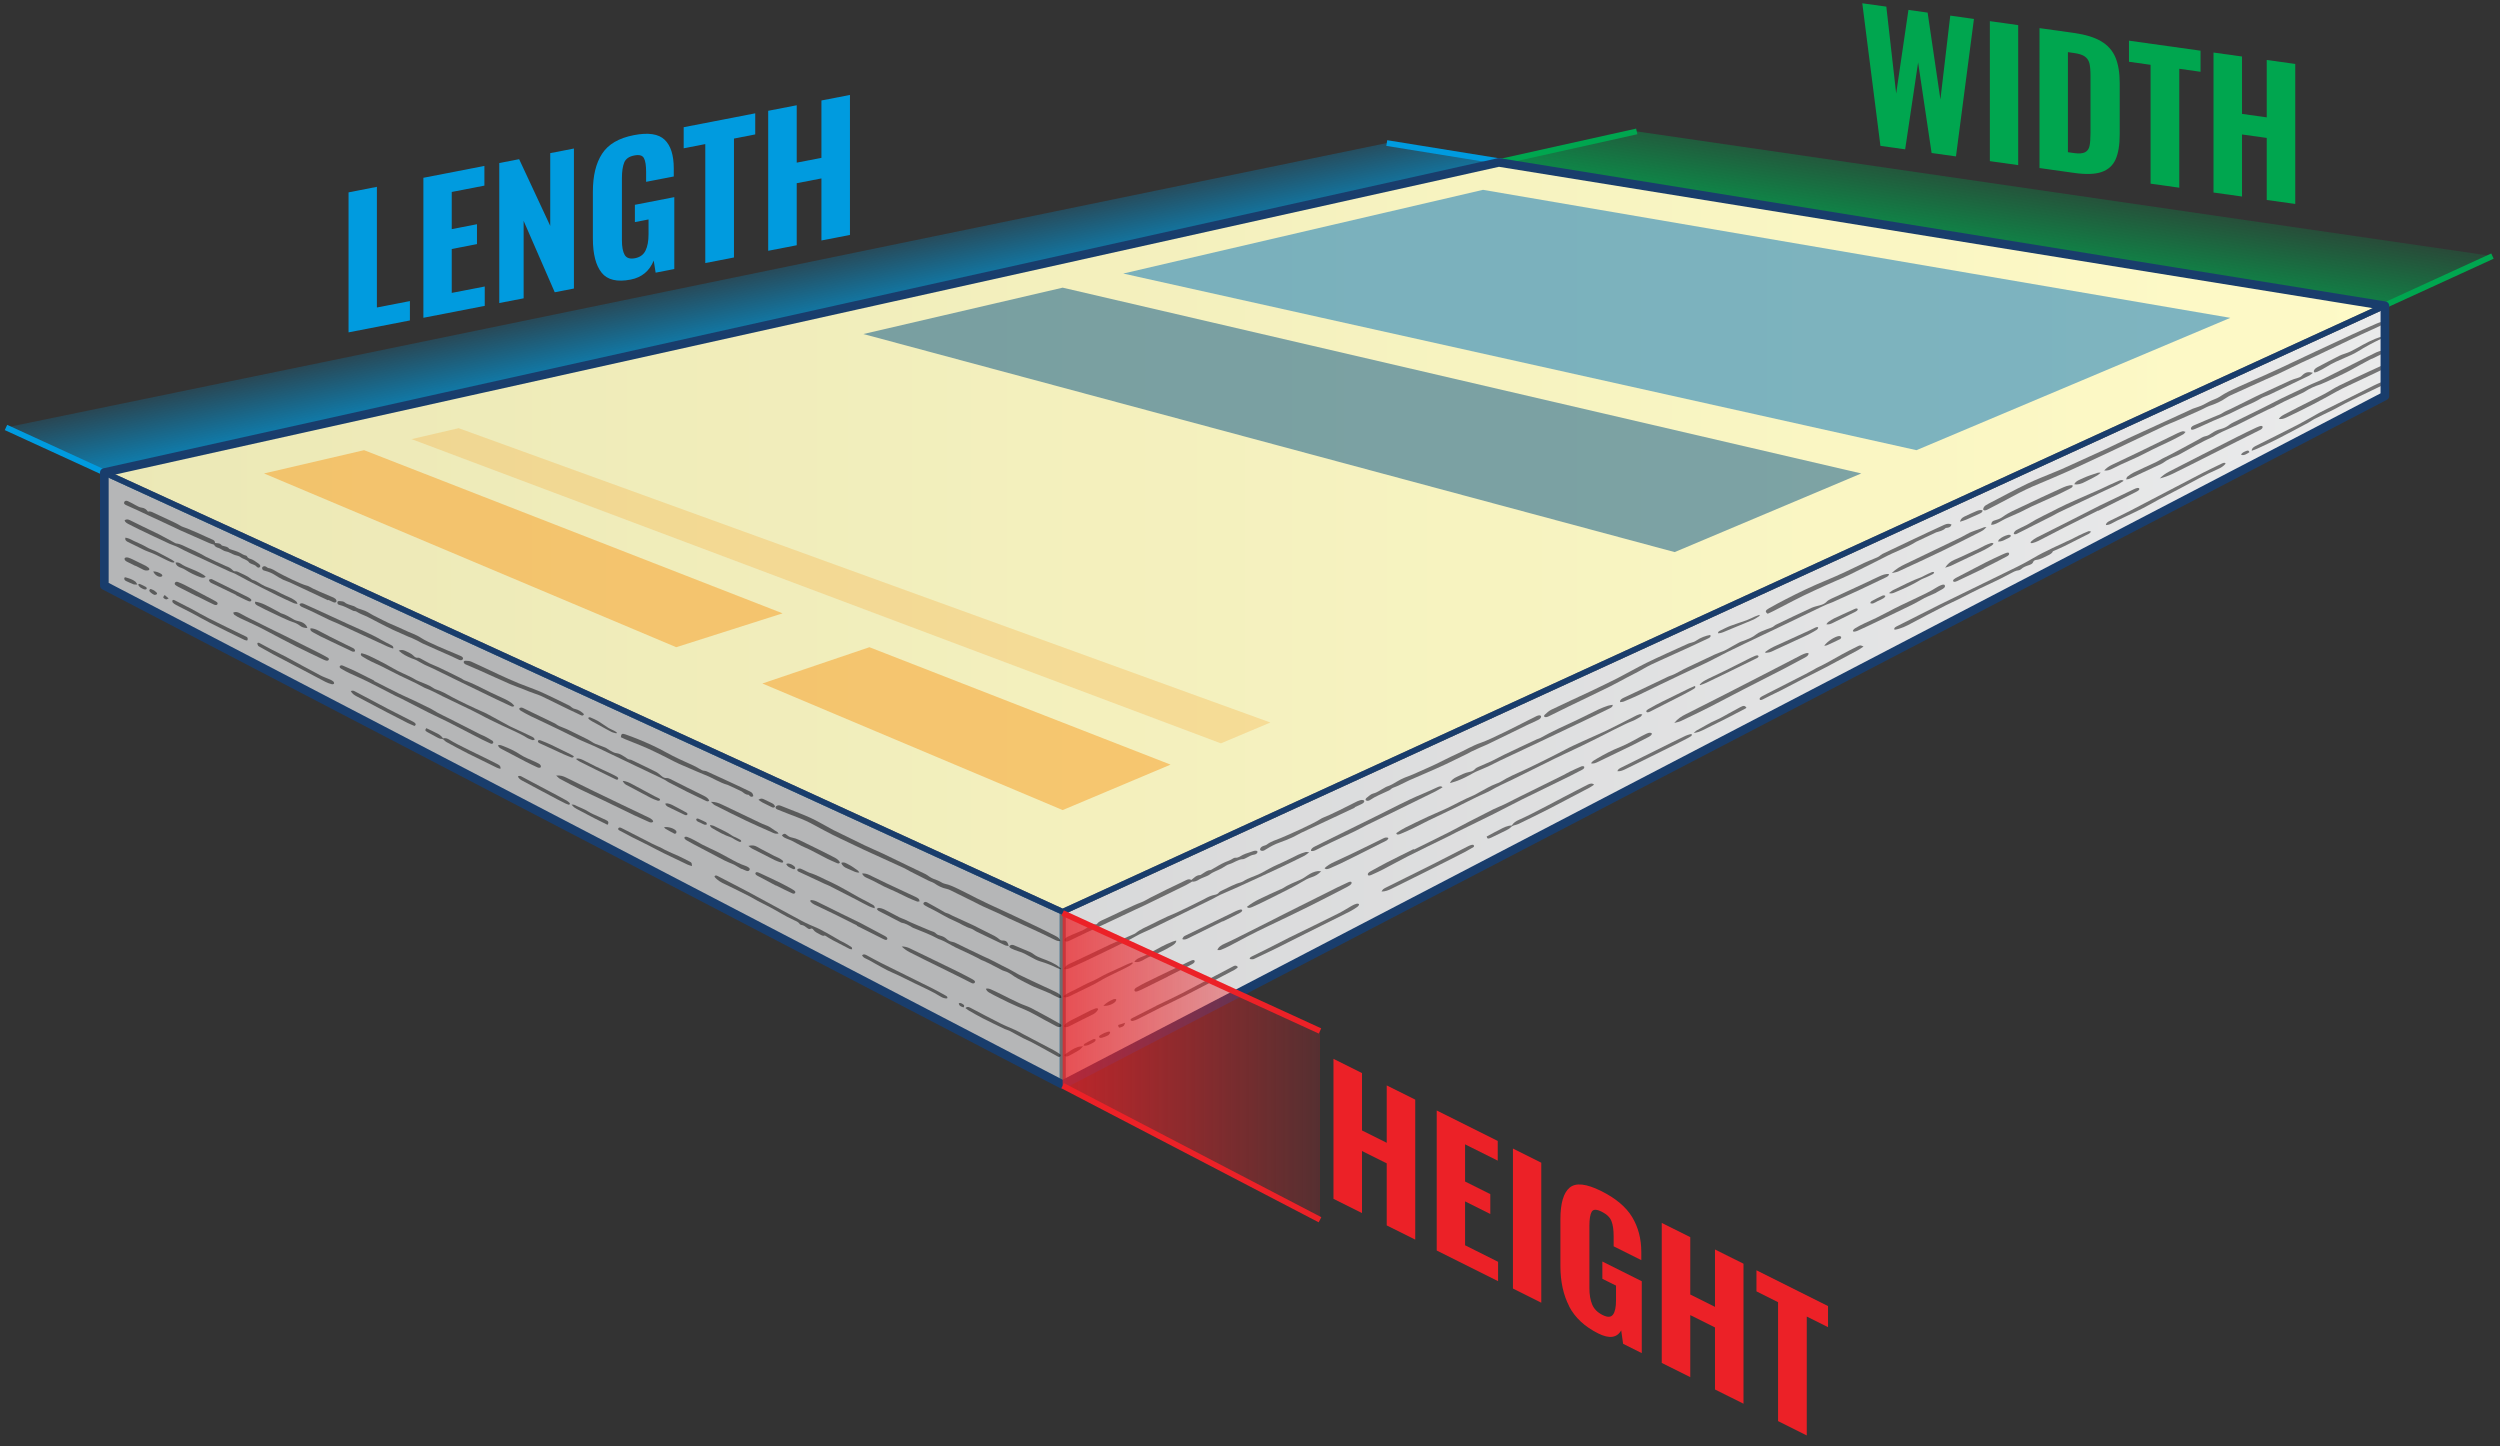 <?xml version="1.0" encoding="UTF-8"?><svg xmlns="http://www.w3.org/2000/svg" xmlns:xlink="http://www.w3.org/1999/xlink" viewBox="0 0 433.94 251.06"><rect x="0" y="0" width="433.94" height="251.06" fill="#333333" stroke="none"/><defs><style>.cls-1,.cls-2,.cls-3,.cls-4,.cls-5,.cls-6,.cls-7{fill:none;}.cls-1,.cls-3,.cls-4,.cls-5,.cls-7{stroke-linejoin:round;}.cls-1,.cls-7{stroke:#193d6c;stroke-linecap:round;}.cls-8{fill:url(#linear-gradient);}.cls-8,.cls-9,.cls-10{opacity:.75;}.cls-2,.cls-11{stroke:#6d6e71;}.cls-2,.cls-11,.cls-12{stroke-linejoin:bevel;}.cls-3{stroke:#ec2127;}.cls-4{stroke:#009bdf;}.cls-5{stroke:#00a64f;}.cls-11{fill:url(#linear-gradient-3);fill-opacity:.3;}.cls-13{fill:#ec2127;}.cls-14{fill:#fff;}.cls-15{fill:#009bdf;}.cls-16{fill:#00a64f;}.cls-17{fill:#fcee21;mix-blend-mode:multiply;}.cls-17,.cls-18{opacity:.25;}.cls-6{stroke:#231f20;stroke-miterlimit:10;stroke-width:.5px;}.cls-6,.cls-19,.cls-20,.cls-21,.cls-22{opacity:.5;}.cls-23{fill:url(#linear-gradient-4);}.cls-24{isolation:isolate;}.cls-12{fill:rgba(109,110,113,.5);stroke:#0071bb;}.cls-7{stroke-width:1.5px;}.cls-9{fill:url(#linear-gradient-2);}.cls-10{fill:url(#linear-gradient-5);}.cls-20,.cls-18{fill:#f99d22;}.cls-21{fill:#005086;}.cls-22{fill:#0071bb;}</style><linearGradient id="linear-gradient" x1="345.06" y1="43.2" x2="347.48" y2="29.43" gradientUnits="userSpaceOnUse"><stop offset="0" stop-color="#00a64f"/><stop offset="1" stop-color="#00a64f" stop-opacity=".25"/></linearGradient><linearGradient id="linear-gradient-2" x1="132.31" y1="58.19" x2="129.89" y2="46.82" gradientUnits="userSpaceOnUse"><stop offset="0" stop-color="#009bdf"/><stop offset="1" stop-color="#009bdf" stop-opacity=".25"/></linearGradient><linearGradient id="linear-gradient-3" x1="184.45" y1="120.67" x2="413.96" y2="120.67" gradientUnits="userSpaceOnUse"><stop offset="0" stop-color="#808285"/><stop offset="1" stop-color="#bcbec0"/></linearGradient><linearGradient id="linear-gradient-4" x1="18.11" y1="93.23" x2="413.96" y2="93.23" gradientUnits="userSpaceOnUse"><stop offset="0" stop-color="#e6e7e8"/><stop offset="1" stop-color="#fff"/></linearGradient><linearGradient id="linear-gradient-5" x1="184.45" y1="185.09" x2="229.12" y2="185.09" gradientUnits="userSpaceOnUse"><stop offset="0" stop-color="#ec2127"/><stop offset="1" stop-color="#ec2127" stop-opacity=".25"/></linearGradient></defs><g class="cls-24"><g id="Width"><g><path class="cls-16" d="M323.25,.57l4.17,.58,1.71,15.09,2.13-14.52,3.33,.47,2.22,15.07,1.71-14.55,4.11,.58-3.12,23.86-4.23-.59-2.34-15.72-2.25,15.08-4.29-.6-3.15-24.74Z"/><path class="cls-16" d="M345.39,3.67l4.92,.69V28.66l-4.92-.69V3.67Z"/><path class="cls-16" d="M354,4.88l5.94,.83c2.04,.29,3.63,.77,4.79,1.47,1.15,.69,1.97,1.62,2.46,2.79,.49,1.17,.74,2.66,.74,4.48v8.85c0,1.86-.24,3.32-.72,4.38-.48,1.06-1.29,1.79-2.43,2.18-1.14,.39-2.71,.44-4.71,.16l-6.06-.85V4.88Zm6,21.69c.86,.12,1.5,.07,1.91-.14,.41-.21,.67-.57,.78-1.08,.11-.5,.17-1.25,.17-2.23V13.08c0-.92-.07-1.62-.19-2.11-.13-.49-.4-.88-.79-1.16-.4-.29-1.03-.49-1.89-.61l-1.05-.15V26.42l1.08,.15Z"/><path class="cls-16" d="M373.29,11.25l-3.75-.53v-3.66l12.42,1.74v3.66l-3.69-.52v20.64l-4.98-.7V11.25Z"/><path class="cls-16" d="M384.21,9.12l4.95,.69v9.96l4.29,.6V10.41l4.95,.69v24.3l-4.95-.69v-10.77l-4.29-.6v10.77l-4.95-.69V9.12Z"/></g><polygon class="cls-8" points="284.1 22.81 259.91 28.19 413.81 53.07 432.63 44.45 284.1 22.81"/><line class="cls-5" x1="284.1" y1="22.81" x2="259.91" y2="28.19"/><line class="cls-5" x1="432.63" y1="44.45" x2="413.81" y2="53.07"/></g><g id="Length"><polygon class="cls-9" points="240.71 24.83 260.56 28.04 18.77 82.33 1.04 74.2 240.71 24.83"/><line class="cls-4" x1="260.56" y1="28.04" x2="240.71" y2="24.83"/><line class="cls-4" x1="18.77" y1="82.33" x2="1.04" y2="74.2"/><g><path class="cls-15" d="M60.5,33.39l4.92-.96v20.94l5.73-1.11v3.36l-10.65,2.07v-24.3Z"/><path class="cls-15" d="M73.49,30.86l10.59-2.06v3.42l-5.67,1.1v6.45l4.38-.85v3.45l-4.38,.85v7.62l5.73-1.11v3.36l-10.65,2.07V30.86Z"/><path class="cls-15" d="M86.66,28.3l3.45-.67,5.4,11.58v-12.63l4.11-.8v24.3l-3.33,.65-5.4-12.39v13.44l-4.23,.82V28.3Z"/><path class="cls-15" d="M104.43,47.33c-1.01-1.25-1.52-3.23-1.52-5.93v-8.13c0-2.76,.53-4.96,1.61-6.6,1.07-1.64,2.9-2.71,5.5-3.21,2.5-.49,4.28-.22,5.34,.79,1.06,1.01,1.59,2.67,1.59,4.97v1.41l-4.8,.93v-1.71c0-1.12-.12-1.92-.38-2.4-.25-.48-.81-.64-1.69-.46-.9,.17-1.48,.59-1.74,1.24-.26,.65-.39,1.55-.39,2.69v10.8c0,1.14,.16,1.98,.48,2.53,.32,.55,.92,.74,1.8,.57,.86-.17,1.47-.61,1.82-1.33,.35-.72,.52-1.66,.52-2.82v-2.58l-2.37,.46v-3l6.84-1.33v12.48l-3.24,.63-.33-2.1c-.74,1.82-2.07,2.92-3.99,3.3-2.36,.46-4.05,.06-5.05-1.19Z"/><path class="cls-15" d="M122.42,25.01l-3.75,.73v-3.66l12.42-2.41v3.66l-3.69,.72v20.64l-4.98,.97V25.01Z"/><path class="cls-15" d="M133.34,19.23l4.95-.96v9.96l4.29-.83v-9.96l4.95-.96v24.3l-4.95,.96v-10.77l-4.29,.83v10.77l-4.95,.96V19.23Z"/></g></g><g id="Mask"><polygon class="cls-14" points="18.11 82.02 18.11 101.63 184.45 188.26 413.96 68.73 413.96 53.07 260.16 28.19 18.11 82.02"/><polyline class="cls-14" points="413.96 53.07 184.45 158.26 18.11 82.02"/></g><g id="Book"><polygon class="cls-12" points="18.11 82.02 184.45 158.26 184.45 188.26 18.11 101.63 18.11 82.02"/><polygon class="cls-11" points="413.96 53.07 184.45 158.26 184.45 188.26 413.96 68.73 413.96 53.07"/><g><polygon class="cls-23" points="413.96 53.07 260.16 28.19 18.11 82.02 184.45 158.26 413.96 53.07"/><polygon class="cls-17" points="413.96 53.07 260.16 28.19 18.11 82.02 184.45 158.26 413.96 53.07"/><polygon class="cls-2" points="413.96 53.07 260.16 28.19 18.11 82.02 184.45 158.26 413.96 53.07"/></g><polygon class="cls-22" points="332.65 78.14 194.97 47.48 257.41 32.95 387.13 55.17 332.65 78.14"/><polygon class="cls-21" points="290.68 95.83 149.86 57.98 184.45 49.93 323.07 82.18 290.68 95.83"/><polygon class="cls-20" points="184.45 140.61 132.33 118.64 150.91 112.34 203.18 132.72 184.45 140.61"/><polygon class="cls-20" points="117.38 112.34 45.83 82.18 63.19 78.14 135.84 106.46 117.38 112.34"/><polygon class="cls-18" points="211.92 129.03 71.43 76.22 79.61 74.32 220.5 125.41 211.92 129.03"/></g><g id="Pages"><g><polyline class="cls-6" points="21.65 83.65 184.45 158.26 413.96 53.07"/><g class="cls-19"><g><g><path d="M184.04,163.34c-.31,.06-.59-.04-.86-.17-.77-.37-1.54-.75-2.31-1.12-.48-.23-.97-.46-1.46-.68-1.45-.66-2.9-1.32-4.35-1.99-.51-.23-1-.49-1.5-.73-.96-.44-1.93-.86-2.89-1.3-.49-.22-.96-.48-1.44-.72-1.43-.71-2.86-1.42-4.29-2.12-.19-.1-.41-.17-.62-.22-.8-.16-1.49-.52-2.15-.98-.2-.14-.46-.21-.69-.31-.13-.05-.25-.1-.38-.17-.72-.37-2.35-1.17-3.07-1.55-.39-.2-.76-.44-1.15-.62-1.52-.7-5.31-2.43-6.84-3.12-.65-.3-3.55-1.68-4.19-1.99-.43-.21-.86-.41-1.29-.63-1.04-.54-2.09-1.07-3.12-1.65-1.01-.57-2.06-1.04-3.15-1.45-1.08-.4-2.15-.84-3.22-1.26-.22-.09-.47-.17-.45-.44,.02-.2,.38-.39,.65-.33,.15,.03,.31,.09,.45,.15,1.64,.66,3.31,1.28,4.92,2,1.16,.52,2.25,1.19,3.38,1.79,.23,.12,.45,.25,.68,.37,1.03,.52,4.31,2.12,5.36,2.62,1.04,.5,2.11,.94,3.16,1.43,.74,.35,3.72,1.79,4.45,2.15,.66,.33,2.23,1.07,2.9,1.39,.05,.03,.11,.04,.16,.08,.42,.26,.81,.59,1.26,.76,.47,.18,.93,.33,1.36,.59,.18,.11,.39,.23,.6,.27,.89,.18,1.69,.58,2.5,.97,1.04,.5,2.06,1.04,3.09,1.56,.68,.34,1.35,.67,2.04,.99,1.45,.68,2.9,1.34,4.34,2.01,1.44,.68,2.89,1.36,4.32,2.05,1.02,.49,2.04,1,3.05,1.53,.34,.18,.68,.41,.74,.81Z"/><path d="M37.32,94.25c.45,.06,.86-.01,1.15,.4,.04,.06,.2,.08,.3,.11,.35,.11,.74,.12,.99,.47,.04,.06,.16,.09,.25,.12,.56,.19,1.14,.34,1.65,.61,.32,.17,.61,.39,.98,.46,.09,.02,.22,.09,.24,.15,.15,.38,.53,.41,.86,.54,.12,.05,.24,.12,.36,.19,.21,.14,.42,.28,.63,.43,.11,.08,.24,.15,.32,.25,.13,.15,.2,.33,.04,.47-.17,.15-.42,.06-.52-.07-.24-.3-.59-.36-.9-.5-.14-.07-.34-.13-.41-.23-.36-.54-1.05-.58-1.53-.96-.24-.2-.65-.24-.99-.36-.53-.18-.99-.55-1.57-.63-.27-.04-.53-.25-.8-.38-.14-.07-.27-.16-.41-.2-.39-.1-.7-.28-.79-.57-.31-.1-.58-.17-.82-.27-1.7-.74-3.39-1.49-5.08-2.24-.4-.18-.79-.39-1.19-.57-.67-.3-3.59-1.68-4.26-1.98-.61-.28-1.21-.59-1.82-.86-.68-.31-1.37-.63-2.06-.93-.35-.15-.45-.29-.39-.51,.07-.24,.31-.35,.63-.21,.47,.21,.93,.47,1.38,.72,.35,.2,.69,.38,1.1,.43,.43,.05,.76,.31,1.02,.67,.37-.11,.71,.07,1.05,.24,.74,.38,3.8,1.7,4.51,2.17,.36,.24,.84,.35,1.26,.52,.68,.28,1.35,.57,2.03,.87,.81,.36,1.61,.75,2.43,1.1,.31,.13,.35,.33,.37,.57Z"/><path d="M107.77,127.95c.04-.56,.21-.68,.75-.49,.73,.25,1.46,.53,2.18,.82,1.7,.69,3.37,1.45,4.97,2.34,1.5,.83,3.06,1.53,4.63,2.23,.38,.17,.74,.39,1.1,.59,.29,.16,.56,.35,.92,.36,.16,0,.34,.09,.5,.16,1.09,.49,2.17,.99,3.25,1.49,.63,.29,3.52,1.63,4.14,1.95,.38,.19,.48,.38,.55,.78-.22,.17-.44,.19-.68-.08-.05-.06-.12-.15-.16-.15-.48,.02-.79-.3-1.13-.55-.06-.05-2.4-1.13-2.48-1.16-1.39-.38-2.59-1.22-3.93-1.73-.91-.35-1.79-.77-2.69-1.14-1.22-.49-2.41-1.04-3.57-1.66-.81-.43-1.64-.81-2.46-1.22-1.68-.83-3.44-1.49-5.17-2.19-.24-.1-.47-.22-.73-.34Z"/><path d="M78.66,114.04c-1.1-.46-4.33-1.93-5.3-2.35-.29-.13-.56-.31-.84-.45-.36-.17-.71-.35-1.07-.51-.16-.07-.34-.12-.5-.19-.9-.39-1.79-.78-2.68-1.19-.83-.39-1.64-.81-2.46-1.23-.66-.33-1.3-.69-1.96-1.02-.34-.17-.69-.3-1.04-.46-.22-.1-.44-.19-.64-.31-.22-.14-.42-.27-.69-.27-.13,0-.29-.1-.43-.17-.7-.32-1.37-.73-2.14-.89-.23-.05-.34-.19-.35-.39-.02-.22,.17-.3,.36-.28,.3,.03,.7,.04,.89,.21,.44,.38,.96,.43,1.44,.62,.11,.04,.24,.06,.33,.13,.4,.28,.85,.43,1.3,.56,.68,.2,1.26,.57,1.86,.93,.22,.13,.46,.23,.69,.35,.68,.34,1.35,.7,2.03,1.01,.87,.4,1.77,.74,2.62,1.16,1.01,.51,2.12,.81,3.07,1.46,1.07,.72,4.56,2.15,5.73,2.64,.39,.16,.78,.32,1.15,.49,.29,.14,.39,.32,.32,.5-.08,.2-.35,.27-.62,.16-.4-.18-.79-.37-1.07-.5Z"/><path d="M101.36,123.95c-.08,.24-.24,.31-.49,.21-.22-.09-.43-.2-.65-.31-.52-.24-1.04-.48-1.55-.73-.5-.25-3.25-1.58-3.74-1.83-.68-.35-1.37-.67-2.11-.9-.68-.22-1.34-.51-2-.77-.76-.29-1.53-.57-2.28-.88-.99-.41-4.23-1.91-5.22-2.34-.78-.34-1.57-.68-2.36-1.02-.11-.05-.23-.09-.31-.16-.25-.22-.2-.52,.12-.53,.33,0,.71,.02,1.02,.15,.88,.37,3.99,1.88,4.86,2.27,1.1,.5,2.21,1.01,3.33,1.47,1.25,.51,2.53,.94,3.78,1.47,.96,.41,4.15,1.97,5.09,2.44,.12,.06,.23,.16,.33,.25,.18,.15,.36,.26,.61,.31,.58,.12,1.2,.5,1.58,.91Z"/><path d="M56.93,104.19c-.7-.33-5.92-2.78-6.62-3.1-.38-.17-.79-.28-1.16-.46-.49-.25-.98-.52-1.44-.83-.51-.33-1.05-.54-1.63-.7-.22-.06-.48-.08-.56-.35-.05-.18-.02-.33,.17-.42,.24-.12,.43-.01,.64,.13,.08,.06,.17,.13,.26,.14,.65,.09,1.16,.48,1.71,.79,.86,.48,3.98,2.04,4.95,2.26,.13,.03,.28,.08,.39,.15,.5,.34,3.33,1.56,3.89,1.77,.24,.09,.49,.2,.68,.36,.12,.1,.23,.33,.19,.46-.05,.17-.26,.26-.51,.15-.31-.13-.61-.28-.91-.42-.01,.02-.02,.05-.03,.07Z"/><path d="M106.99,127.3c-.29-.09-.61-.13-.88-.27-.77-.4-1.53-.83-2.29-1.25-.34-.19-.68-.38-1.03-.56-.29-.15-.54-.32-.7-.57,.11-.2,.29-.16,.46-.09,.43,.19,.88,.37,1.28,.61,.61,.37,1.17,.8,1.78,1.18,.31,.19,.67,.32,.99,.49,.16,.08,.31,.19,.47,.29-.02,.05-.05,.11-.07,.16Z"/><path d="M134.52,140.04c-.18,.19-.35,.17-.58,.05-.53-.28-1.07-.52-1.6-.8-.23-.12-.44-.29-.69-.46,.29-.22,.56-.27,.89-.12,.49,.23,.97,.45,1.45,.7,.26,.14,.51,.32,.53,.63Z"/></g><g><path d="M414.06,55.9c-.24,.32-.62,.52-1,.7-1.1,.51-2.2,1-3.29,1.5-.69,.32-1.38,.64-2.06,.97-2.03,.97-4.06,1.94-6.09,2.9-.71,.34-1.43,.64-2.14,.98-1.34,.64-2.68,1.3-4.02,1.94-.68,.32-1.38,.61-2.07,.92-2.05,.92-4.1,1.85-6.15,2.78-.28,.13-.56,.28-.8,.45-.92,.65-1.94,1.09-3.01,1.44-.32,.11-.64,.31-.96,.46-.17,.09-.34,.18-.52,.25-1.05,.46-3.38,1.52-4.44,1.97-.57,.24-1.15,.45-1.71,.72-2.13,1.02-7.44,3.55-9.57,4.56-.91,.44-5.02,2.34-5.94,2.76-.61,.28-1.22,.57-1.84,.83-1.52,.66-3.04,1.33-4.57,1.96-1.52,.62-2.98,1.32-4.41,2.1-1.43,.78-2.88,1.52-4.32,2.27-.3,.16-.62,.34-.85,.17-.17-.13,.01-.57,.33-.79,.18-.12,.38-.23,.58-.34,2.22-1.15,4.41-2.34,6.66-3.43,1.61-.78,3.3-1.41,4.96-2.11,.34-.14,.68-.27,1.01-.42,1.49-.66,6.17-2.8,7.65-3.48,1.48-.68,2.93-1.42,4.41-2.11,1.04-.49,5.29-2.43,6.34-2.9,.95-.43,3.17-1.46,4.12-1.89,.08-.04,.15-.08,.23-.11,.65-.24,1.34-.42,1.94-.74,.62-.33,1.21-.68,1.88-.92,.28-.11,.59-.24,.83-.4,1.03-.72,2.19-1.24,3.34-1.76,1.48-.68,2.98-1.32,4.47-1.98,.97-.43,1.94-.87,2.91-1.33,2.04-.96,4.07-1.93,6.11-2.88,2.04-.95,4.08-1.91,6.12-2.84,1.46-.67,2.92-1.33,4.39-1.96,.5-.21,1.05-.4,1.48-.23Z"/><path d="M206.8,152.73c.49-.38,.83-.81,1.5-.84,.1,0,.27-.14,.4-.22,.44-.26,.84-.62,1.4-.65,.09,0,.24-.1,.35-.17,.72-.41,1.43-.86,2.18-1.19,.47-.21,.95-.34,1.38-.64,.1-.07,.29-.15,.38-.14,.5,.07,.9-.26,1.33-.49,.17-.09,.35-.16,.52-.22,.34-.12,.67-.23,1.01-.34,.18-.06,.37-.14,.54-.16,.26-.03,.5,0,.48,.23-.02,.24-.35,.42-.57,.44-.51,.06-.91,.34-1.34,.55-.2,.1-.45,.24-.61,.24-.85,.02-1.56,.65-2.38,.87-.42,.11-.86,.47-1.3,.71-.69,.39-1.48,.6-2.12,1.1-.3,.23-.75,.35-1.14,.53-.2,.09-.41,.16-.59,.27-.48,.31-.94,.49-1.3,.41-.4,.23-.72,.44-1.06,.61-2.34,1.15-4.69,2.3-7.04,3.44-.56,.27-1.13,.51-1.68,.78-.93,.45-5.06,2.38-5.99,2.82-.85,.41-1.72,.79-2.58,1.2-.96,.46-1.92,.91-2.87,1.38-.48,.23-.72,.26-.86,.07-.15-.2-.02-.48,.43-.7,.65-.32,1.34-.59,2.01-.87,.52-.21,1.02-.42,1.47-.77,.47-.37,1.03-.53,1.62-.56,.26-.4,.75-.62,1.24-.83,1.08-.47,5.29-2.56,6.41-2.94,.58-.2,1.14-.58,1.71-.87,.92-.47,1.85-.93,2.78-1.39,1.13-.55,2.27-1.07,3.39-1.63,.43-.21,.65-.14,.89-.02Z"/><path d="M306.82,106.53c-.48-.35-.43-.58,.27-.97,.95-.54,1.91-1.05,2.88-1.55,2.3-1.19,4.63-2.3,7.02-3.28,2.23-.92,4.41-1.97,6.58-3.02,.53-.26,1.08-.46,1.62-.69,.43-.18,.88-.32,1.23-.65,.16-.15,.42-.27,.64-.37,1.52-.73,3.04-1.45,4.56-2.17,.88-.42,4.95-2.34,5.85-2.73,.55-.24,.82-.23,1.26-.07-.06,.3-.25,.52-.73,.58-.1,.01-.26,.02-.3,.06-.45,.46-1.05,.56-1.62,.73-.1,.03-3.4,1.58-3.49,1.64-1.71,1.08-3.66,1.71-5.44,2.66-1.21,.64-2.46,1.22-3.68,1.85-1.64,.85-3.31,1.65-5.02,2.37-1.19,.5-2.36,1.06-3.54,1.59-2.41,1.09-4.73,2.34-7.08,3.55-.32,.17-.66,.31-1.02,.48Z"/><path d="M265.5,125.64c-1.5,.76-6.01,2.92-7.35,3.58-.4,.2-.83,.34-1.23,.53-.51,.23-1.02,.46-1.52,.7-.23,.11-.44,.25-.66,.36-1.24,.61-2.47,1.22-3.72,1.81-1.17,.55-2.36,1.06-3.54,1.58-.95,.42-1.91,.82-2.86,1.24-.49,.22-.96,.47-1.44,.7-.3,.15-.61,.31-.92,.42-.35,.12-.66,.23-.92,.49-.13,.13-.38,.21-.58,.31-.99,.47-2.01,.86-2.91,1.48-.27,.18-.51,.2-.7,.11-.23-.11-.11-.33,.09-.49,.32-.26,.72-.62,1.07-.71,.78-.19,1.33-.65,1.98-.99,.15-.08,.29-.19,.44-.23,.65-.21,1.22-.54,1.78-.89,.85-.52,1.76-.85,2.67-1.19,.34-.13,.66-.29,.99-.44,.97-.44,1.96-.85,2.92-1.31,1.22-.58,2.41-1.22,3.64-1.77,1.46-.65,2.82-1.5,4.35-2.02,1.71-.58,6.44-3,8.04-3.82,.52-.27,1.05-.54,1.58-.79,.41-.19,.68-.18,.77-.01,.1,.19-.09,.48-.46,.66-.56,.27-1.12,.53-1.51,.71Z"/><path d="M296.85,110.21c.15,.21,.06,.4-.28,.57-.3,.15-.61,.28-.92,.43-.73,.34-1.46,.69-2.2,1.03-.72,.32-4.63,2.11-5.35,2.43-.99,.44-1.96,.89-2.9,1.44-.86,.51-1.78,.95-2.67,1.42-1.02,.54-2.02,1.09-3.04,1.61-1.35,.69-5.9,2.84-7.26,3.51-1.08,.53-2.16,1.07-3.24,1.6-.15,.07-.31,.16-.46,.2-.45,.11-.68-.11-.38-.41,.32-.31,.71-.65,1.13-.86,1.2-.6,5.63-2.63,6.85-3.21,1.54-.74,3.09-1.47,4.62-2.25,1.69-.87,3.34-1.82,5.05-2.67,1.32-.66,5.88-2.73,7.23-3.33,.18-.08,.37-.12,.55-.17,.32-.08,.59-.18,.89-.39,.68-.47,1.63-.83,2.38-.95Z"/><path d="M235.16,140.19c-.99,.46-8.36,3.91-9.34,4.38-.53,.26-1.02,.57-1.56,.81-.71,.32-1.44,.61-2.17,.87-.8,.28-1.53,.67-2.24,1.11-.27,.17-.55,.4-.87,.32-.22-.05-.32-.17-.23-.4,.12-.29,.41-.41,.74-.51,.13-.04,.28-.09,.38-.16,.72-.56,1.58-.8,2.4-1.13,1.28-.52,5.77-2.53,6.93-3.31,.16-.1,.34-.21,.52-.27,.81-.27,4.7-2.2,5.44-2.6,.32-.17,.67-.34,1-.42,.22-.06,.53-.02,.61,.08,.11,.14-.01,.39-.35,.56-.42,.21-.86,.4-1.28,.6,.01,.02,.02,.05,.03,.07Z"/><path d="M305.45,106.89c-.37,.22-.72,.49-1.1,.66-1.12,.49-2.26,.94-3.39,1.41-.51,.21-1.02,.42-1.53,.64-.42,.19-.82,.32-1.21,.33-.07-.22,.13-.36,.36-.47,.6-.29,1.2-.61,1.82-.84,.93-.36,1.89-.63,2.82-.98,.48-.18,.95-.44,1.42-.64,.24-.1,.48-.18,.73-.27,.03,.05,.05,.11,.08,.16Z"/><path d="M344.13,88.59c0,.27-.19,.42-.52,.57-.77,.33-1.53,.7-2.3,1.03-.34,.15-.7,.24-1.1,.37,.08-.39,.3-.67,.75-.89,.68-.32,1.37-.65,2.06-.94,.38-.16,.79-.29,1.1-.14Z"/></g></g></g><g class="cls-19"><g><g><path d="M90.09,123.05c.21-.31,.45-.28,.77-.12,.46,.24,.94,.46,1.41,.69,1.28,.62,2.57,1.24,3.85,1.86,.13,.06,.26,.12,.37,.2,.37,.28,.78,.45,1.22,.61,.67,.25,1.32,.59,1.97,.91,.78,.37,1.56,.75,2.32,1.14,.35,.18,.68,.41,1.02,.61,.12,.07,.24,.13,.37,.18,.56,.21,1.13,.4,1.67,.63,.27,.11,.49,.32,.75,.46,.41,.22,.76,.48,1.29,.53,.45,.05,.95,.38,1.38,.65,.3,.19,.55,.45,.94,.46,.09,0,.19,.06,.28,.1,.66,.32,3.6,1.71,4.24,2.06,.32,.18,.6,.44,.89,.68,.27,.23,.53,.38,.9,.35,.18-.02,.42,.08,.61,.17,.99,.49,1.97,.99,2.96,1.49,.72,.36,2.12,1.04,2.83,1.4,.41,.21,.81,.43,.97,.87-.19,.2-.41,.12-.64,0-.83-.4-2.35-1.12-3.17-1.53-1.08-.54-2.15-1.09-3.21-1.65-.23-.12-.43-.28-.66-.41-.24-.14-.49-.26-.74-.38-.74-.35-3.76-1.78-4.5-2.14-.91-.43-1.81-.87-2.71-1.3-1.41-.67-2.81-1.36-4.23-2.02-1.07-.5-2.19-.9-3.24-1.44-1.71-.88-3.46-1.69-5.19-2.53-.9-.44-1.81-.84-2.71-1.28-.57-.28-1.13-.6-1.69-.92-.14-.08-.23-.24-.32-.34Z"/><path d="M51.68,104.84c-.3-.06-.5-.06-.67-.14-.49-.21-.98-.44-1.47-.67-.45-.21-.91-.42-1.36-.65-.93-.47-1.87-.92-2.8-1.4-.8-.41-1.61-.81-2.41-1.23-.74-.39-1.47-.81-2.22-1.19-.28-.14-.59-.22-.88-.35-1.16-.55-4.62-2.13-5.78-2.68-.99-.47-2.01-.91-2.97-1.44-.55-.3-1.14-.46-1.7-.71-1.03-.46-4.31-2.02-5.32-2.51-.6-.29-1.19-.58-1.77-.89-.29-.16-.61-.31-.71-.66,.28-.23,.61-.19,.95-.02,.69,.33,1.37,.67,2.05,1.01,.25,.13,2.77,1.32,3.02,1.46,.86,.47,1.73,.92,2.58,1.39,.12,.07,.25,.16,.37,.17,.77,.08,1.43,.5,2.12,.8,.66,.29,1.32,.6,1.96,.92,.38,.19,.73,.41,1.1,.61,.37,.19,3.03,1.44,3.42,1.59,.45,.16,.85,.36,1.17,.69,.16,.17,.31,.26,.56,.22,.12-.02,.3,.05,.44,.12,.79,.39,1.62,.7,2.3,1.27,.04,.04,.1,.07,.16,.09,.79,.21,1.4,.76,2.12,1.09,.72,.32,1.48,.54,2.16,.92,.83,.46,1.69,.82,2.54,1.22,.28,.14,.54,.34,.79,.54,.1,.08,.12,.23,.22,.44Z"/><path d="M89.29,122.49c-.23,.28-.48,.14-.71,.03-.82-.38-1.64-.76-2.46-1.15-1.97-.95-3.94-1.9-5.91-2.86-.94-.46-4.13-2.03-5.07-2.48-.47-.23-.96-.41-1.42-.64-.5-.25-.97-.55-1.47-.81-.25-.13-.52-.2-.78-.3-.82-.33-1.6-.72-2.26-1.34,.41-.2,.8-.13,1.21,.07,.48,.24,.99,.43,1.37,.83,.2,.21,.44,.38,.78,.33,.13-.02,.31,.06,.44,.14,.53,.28,1.04,.59,1.58,.85,.5,.24,1.02,.43,1.52,.66,.6,.28,3.45,1.67,4.03,1.98,.14,.07,.26,.2,.4,.25,1.6,.59,3.09,1.39,4.61,2.14,.86,.42,1.75,.8,2.62,1.22,.38,.18,.73,.41,1.07,.65,.17,.12,.28,.29,.41,.44Z"/><path d="M68.24,112.57c-.36-.12-.68-.21-.98-.35-2.1-.96-4.19-1.93-6.28-2.9-.74-.35-1.49-.7-2.23-1.04-.51-.24-1.04-.42-1.55-.66-.96-.46-1.9-.93-2.86-1.39-.61-.3-1.24-.57-1.86-.85-.23-.1-.43-.22-.5-.48,.19-.24,.47-.23,.79-.08,.71,.32,1.43,.64,2.14,.97,1.84,.86,3.69,1.68,5.52,2.54,1.91,.89,3.87,1.65,5.7,2.71,.58,.34,1.2,.63,1.8,.95,.22,.12,.41,.26,.32,.6Z"/><path d="M175.08,164.2c-.23-.04-.42-.03-.58-.1-1.65-.78-3.29-1.57-4.93-2.36-.36-.17-.69-.46-1.05-.57-1-.29-1.83-.9-2.77-1.29-1.41-.58-2.68-1.44-4.05-2.1-.38-.18-.75-.38-1.11-.59-.19-.11-.41-.26-.27-.47,.12-.18,.34-.23,.6-.09,.89,.49,1.79,.98,2.67,1.5,.24,.14,.44,.28,.73,.36,.35,.09,.69,.31,1.03,.47,1.06,.48,2.11,.97,3.17,1.45,.16,.08,.33,.15,.49,.23,1.22,.61,2.44,1.22,3.65,1.84,.29,.15,.57,.36,.82,.57,.16,.13,.29,.2,.51,.2,.65-.01,.93,.22,1.09,.96Z"/><path d="M149.64,151.61c.42-.02,.8,.05,1.2,.24,1.04,.52,2.09,1.03,3.14,1.52,1.65,.78,3.31,1.54,4.96,2.32,.2,.09,.4,.21,.54,.35,.1,.1,.09,.28,.13,.42-.14,0-.3,.07-.43,.02-.52-.2-1.04-.41-1.55-.65-1.07-.5-2.12-1.06-3.21-1.51-1.36-.56-2.59-1.37-3.94-1.93-.37-.16-.71-.38-.84-.79Z"/><path d="M145.78,149.72c-.12,.21-.31,.19-.54,.08-.55-.25-1.11-.47-1.64-.74-.86-.43-2.15-1.12-3-1.56-.48-.24-.99-.43-1.47-.67-.57-.29-1.13-.61-1.7-.9-.21-.11-.44-.18-.65-.27-.4-.16-.83-.3-1.07-.68,.41-.33,.52-.34,.92,0,.26,.22,.52,.34,.84,.4,.87,.16,1.64,.62,2.44,1,1.43,.68,3.29,1.62,4.7,2.34,.48,.24,.96,.49,1.18,.99Z"/><path d="M135.11,144.7c-.23,0-.41,.03-.57-.01-.23-.06-.45-.17-.67-.27-1.47-.65-2.94-1.29-4.39-1.98-1.07-.5-4.38-2.14-5.43-2.69-.21-.11-.38-.32-.65-.57,.76-.02,1.36,.21,1.95,.49,1.36,.65,4.98,2.39,6.34,3.03,.43,.21,.87,.41,1.32,.57,.74,.26,1.27,.81,1.94,1.16,.06,.03,.08,.12,.18,.26Z"/><path d="M184.16,168.25c-.19-.06-.39-.11-.57-.19-.99-.49-2.01-.89-3.07-1.2-.54-.16-1.07-.46-1.58-.74-.72-.4-1.42-.8-2.23-1.02-.42-.12-.83-.31-1.23-.49-.12-.06-.3-.24-.29-.31,.03-.12,.17-.24,.31-.28,.12-.04,.31-.02,.44,.03,.96,.39,1.92,.8,2.88,1.21,.22,.09,.42,.24,.61,.38,.44,.33,.93,.54,1.44,.73,1.09,.4,2.18,.81,3.09,1.57,.09,.07,.16,.15,.24,.23-.01,.03-.03,.06-.04,.09Z"/><path d="M146.02,149.78c.5-.24,.95,.12,1.36,.33,.55,.27,1.04,.66,1.54,1.01,.1,.07,.14,.2,.24,.34-.42,.02-.74-.11-1.06-.26-.33-.14-.65-.3-.98-.43-.6-.23-.95-.54-1.1-.99Z"/></g><g><path d="M281.22,121.9c-.09-.36,.17-.58,.62-.79,.67-.3,1.33-.63,2-.94,1.81-.86,3.62-1.73,5.44-2.59,.18-.09,.36-.18,.54-.24,.62-.2,1.17-.48,1.75-.81,.88-.5,1.82-.91,2.74-1.35,1.1-.53,2.2-1.05,3.3-1.56,.51-.23,1.04-.41,1.55-.62,.18-.07,.35-.16,.52-.25,.73-.41,1.46-.84,2.2-1.23,.36-.19,.78-.28,1.16-.45,.6-.26,1.18-.45,1.74-.92,.48-.4,1.26-.68,1.93-.94,.47-.18,.95-.27,1.33-.63,.09-.08,.23-.15,.36-.21,.94-.45,5.06-2.44,6.01-2.85,.48-.21,.99-.33,1.49-.46,.48-.13,.87-.29,1.2-.65,.16-.18,.48-.35,.75-.48,1.41-.66,2.82-1.31,4.24-1.96,1.03-.48,3.01-1.41,4.04-1.89,.59-.27,1.18-.52,1.75-.43,0,.29-.28,.45-.6,.6-1.18,.56-3.31,1.59-4.49,2.14-1.54,.71-3.09,1.41-4.64,2.11-.33,.15-.68,.25-1.01,.39-.36,.15-.71,.31-1.06,.48-1.04,.5-5.28,2.55-6.33,3.05-1.27,.61-2.55,1.22-3.83,1.83-1.99,.95-3.98,1.89-5.95,2.86-1.5,.73-2.95,1.56-4.46,2.25-2.47,1.13-4.91,2.32-7.36,3.48-1.27,.61-2.53,1.24-3.8,1.84-.82,.38-1.65,.74-2.48,1.08-.21,.09-.44,.08-.63,.11Z"/><path d="M227.22,147.96c-.35,.25-.54,.44-.77,.56-.67,.35-1.36,.68-2.04,1.01-.64,.31-1.27,.62-1.91,.92-1.34,.61-2.66,1.25-4,1.86-1.16,.53-2.31,1.07-3.47,1.59-1.08,.48-2.17,.94-3.25,1.43-.4,.18-.78,.44-1.18,.63-1.63,.79-6.43,3.17-8.07,3.95-1.4,.67-2.78,1.39-4.2,2-.81,.35-1.53,.82-2.3,1.21-1.41,.71-6.04,2.94-7.47,3.62-.84,.4-1.69,.79-2.54,1.17-.43,.19-.88,.41-1.3,.3,.05-.38,.41-.68,.9-.91,.97-.46,1.94-.92,2.92-1.37,.36-.17,3.91-1.88,4.27-2.04,1.27-.55,2.52-1.12,3.79-1.66,.18-.08,.39-.15,.52-.26,.81-.68,1.84-1.07,2.78-1.55,.91-.47,1.83-.91,2.75-1.34,.54-.25,1.09-.46,1.63-.7,.54-.24,4.27-2.05,4.78-2.34,.58-.33,1.16-.6,1.77-.72,.32-.06,.55-.15,.75-.41,.1-.13,.34-.26,.54-.35,1.12-.52,2.22-1.14,3.41-1.47,.08-.02,.17-.06,.23-.1,.95-.63,2.06-.89,3.06-1.4,.98-.5,1.93-1.09,2.94-1.52,1.22-.53,2.4-1.14,3.59-1.72,.4-.19,.84-.33,1.26-.45,.17-.05,.33,.01,.63,.04Z"/><path d="M279.92,122.34c.04,.37-.33,.52-.65,.68-1.14,.56-2.29,1.12-3.44,1.67-2.78,1.33-5.57,2.66-8.36,3.98-1.33,.63-5.87,2.76-7.2,3.39-.66,.31-1.3,.67-1.97,.98-.71,.33-1.45,.61-2.17,.93-.35,.16-.69,.38-1.03,.56-1.1,.59-2.21,1.11-3.43,1.39,.21-.49,.65-.83,1.23-1.09,.69-.32,1.35-.69,2.1-.83,.38-.07,.78-.2,1.07-.55,.1-.13,.35-.25,.55-.34,.77-.35,1.56-.66,2.32-1.02,.7-.33,1.38-.72,2.08-1.06,.84-.4,4.88-2.32,5.73-2.7,.2-.09,.43-.13,.62-.24,2.08-1.18,4.28-2.14,6.44-3.16,1.23-.58,2.43-1.21,3.66-1.79,.53-.25,1.09-.46,1.64-.65,.27-.09,.55-.1,.81-.15Z"/><path d="M250.39,136.66c-.46,.27-.85,.52-1.27,.73-2.92,1.44-5.84,2.87-8.76,4.3-1.04,.51-2.08,1.01-3.12,1.52-.71,.35-1.39,.75-2.11,1.09-1.35,.65-2.7,1.28-4.05,1.92-.87,.41-1.73,.85-2.59,1.28-.31,.16-.62,.28-.93,.2-.05-.31,.24-.57,.68-.78,.99-.49,1.97-.99,2.96-1.47,2.57-1.25,5.12-2.54,7.69-3.79,2.67-1.3,5.27-2.73,8.02-3.86,.88-.36,1.75-.78,2.62-1.17,.33-.15,.63-.24,.86,.03Z"/><path d="M401.49,64.7c-.25,.19-.43,.38-.65,.49-2.31,1.12-4.63,2.23-6.95,3.33-.51,.24-1.09,.39-1.54,.68-1.23,.78-2.61,1.22-3.87,1.89-1.9,1.01-3.92,1.72-5.86,2.65-.53,.25-1.08,.5-1.62,.72-.28,.12-.64,.24-.7,0-.05-.21,.11-.45,.48-.61,1.32-.57,2.64-1.14,3.97-1.68,.36-.15,.69-.25,1.04-.49,.42-.28,.95-.48,1.43-.71,1.47-.73,2.94-1.45,4.4-2.18,.23-.11,.46-.23,.69-.33,1.74-.81,3.48-1.62,5.23-2.41,.43-.19,.88-.34,1.32-.46,.28-.08,.47-.16,.68-.37,.61-.62,1.1-.75,1.95-.5Z"/><path d="M365.23,81.66c.38-.4,.81-.73,1.38-.99,1.49-.69,2.97-1.4,4.44-2.11,2.32-1.12,4.63-2.26,6.94-3.38,.27-.13,.58-.27,.85-.32,.19-.04,.35,.07,.52,.11-.13,.14-.23,.32-.39,.41-.69,.38-1.39,.75-2.1,1.1-1.5,.73-3.03,1.4-4.5,2.18-1.83,.97-3.77,1.68-5.6,2.64-.51,.27-1.04,.45-1.54,.36Z"/><path d="M359.75,84.25c.08,.23-.13,.4-.44,.55-.76,.38-1.51,.78-2.28,1.13-1.23,.57-3.12,1.4-4.35,1.96-.69,.32-1.35,.69-2.04,1.02-.82,.38-1.65,.72-2.48,1.1-.3,.14-.59,.31-.88,.47-.54,.29-1.07,.61-1.66,.63,.08-.56,.18-.68,.88-.87,.45-.12,.82-.3,1.19-.57,.99-.73,2.16-1.2,3.28-1.74,2.01-.97,4.68-2.2,6.71-3.13,.68-.31,1.39-.64,2.06-.57Z"/><path d="M344.79,91.51c-.23,.22-.37,.4-.57,.53-.27,.18-.59,.33-.89,.48-2.02,1.02-4.04,2.05-6.07,3.04-1.5,.73-6.22,2.94-7.74,3.62-.31,.14-.66,.18-1.16,.3,.72-.73,1.5-1.16,2.33-1.56,1.91-.92,7.02-3.36,8.93-4.29,.61-.29,1.23-.59,1.81-.93,.95-.55,1.98-.75,2.95-1.18,.08-.04,.19-.01,.42-.02Z"/><path d="M414.01,58.39c-.24,.14-.48,.31-.73,.43-1.41,.67-2.76,1.4-4.08,2.22-.68,.42-1.46,.75-2.21,1.07-1.06,.46-2.12,.9-3.1,1.53-.51,.33-1.08,.61-1.64,.88-.17,.09-.51,.16-.57,.1-.09-.09-.06-.29,.03-.44,.08-.14,.28-.3,.46-.4,1.29-.69,2.59-1.37,3.9-2.03,.3-.15,.63-.26,.94-.36,.73-.23,1.4-.57,2.06-.95,1.43-.8,2.85-1.61,4.44-2.04,.15-.04,.3-.07,.45-.1,.02,.03,.03,.06,.05,.09Z"/><path d="M360.04,84.06c.25-.6,1.03-.82,1.61-1.1,.78-.36,1.61-.61,2.43-.89,.16-.05,.32-.03,.56-.04-.38,.4-.82,.63-1.26,.86-.45,.23-.91,.45-1.35,.69-.79,.43-1.41,.59-1.99,.48Z"/></g></g></g><g class="cls-19"><g><g><path d="M182.41,172.5c-.95-.4-1.88-.81-2.84-1.18-.46-.18-3.13-1.54-3.51-1.83-.57-.42-1.16-.8-1.85-.98-.08-.02-.15-.05-.23-.09-.77-.4-1.53-.8-2.29-1.19-.34-.17-.69-.32-1.04-.48-.11-.05-.24-.07-.33-.13-.49-.32-3.29-1.64-3.82-1.87-.86-.37-1.67-.88-2.51-1.31-.26-.14-.55-.24-.82-.36-.09-.04-.2-.05-.28-.1-1.4-.77-2.89-1.32-4.35-1.91-.07-.03-.15-.06-.22-.11-.58-.36-1.17-.69-1.85-.81-.06,0-.11-.05-.16-.07-.89-.46-1.78-.93-2.67-1.39-.39-.2-.8-.39-1.18-.61-.12-.07-.19-.21-.28-.32,.13-.06,.27-.19,.4-.17,.3,.04,.63,.12,.9,.26,.9,.45,1.77,.93,2.66,1.39,.28,.14,.6,.23,.89,.36,.33,.15,.65,.32,.98,.47,.49,.22,.98,.43,1.48,.64,.55,.24,1.11,.47,1.66,.7,.13,.05,.26,.12,.39,.16,.36,.12,.7,.21,.99,.52,.15,.16,.45,.25,.7,.32,.4,.11,.75,.27,1.05,.55,.3,.27,.63,.47,1.05,.53,.21,.03,.42,.13,.62,.22,.8,.38,3.85,1.9,4.66,2.25,1.55,.66,3.01,1.52,4.53,2.25,.59,.29,1.14,.67,1.73,.97,.7,.35,3.69,1.75,4.41,2.08,.75,.34,1.5,.69,2.24,1.06,.23,.11,.44,.29,.6,.48,.09,.1,.07,.28,.1,.42-.14,0-.3,.03-.42-.02-.46-.2-.91-.44-1.36-.66,0-.01,0-.03,.01-.04Z"/><path d="M62.77,113.38c.91,.21,1.69,.64,2.48,1.03,1.01,.5,2.01,1.02,2.97,1.59,1.04,.62,2.17,1.05,3.24,1.6,.28,.15,.56,.32,.84,.47,.18,.09,.37,.16,.55,.24,.77,.34,1.59,.58,2.29,1.07,.15,.1,.31,.21,.47,.26,1.09,.34,2.05,.92,3.04,1.46,.86,.47,4.02,1.98,4.93,2.36,.72,.3,1.4,.69,2.09,1.06,.96,.51,1.9,1.06,2.86,1.56,.41,.21,3.12,1.47,3.54,1.66,.2,.09,.41,.19,.57,.32,.1,.08,.12,.23,.17,.35-.14,.02-.29,.09-.41,.05-.38-.14-.78-.27-1.1-.5-.64-.45-3.63-1.79-4.32-2.11-1.25-.6-2.5-1.19-3.72-1.86-1.36-.74-5.07-2.44-6.45-3.14-1-.51-1.99-1.04-3.05-1.44-.04-.01-.07-.03-.11-.05-1.82-1.04-3.78-1.8-5.62-2.79-1.16-.62-2.34-1.18-3.53-1.72-.53-.24-1.03-.55-1.53-.85-.25-.15-.48-.33-.23-.62Z"/><path d="M151.84,157.66c-.34-.11-.66-.18-.93-.32-.76-.37-1.5-.77-2.25-1.17-.82-.43-3.89-1.98-4.71-2.41-.27-.14-.55-.23-.83-.36-1.44-.67-2.88-1.35-4.32-2.02-.2-.09-.44-.17-.41-.42,.02-.16,.38-.27,.62-.17,.35,.14,.69,.33,1.03,.49,.14,.07,.29,.15,.44,.2,1.35,.41,2.57,1.13,3.85,1.69,.88,.38,3.87,2.09,4.68,2.55,.44,.25,.89,.46,1.34,.7,.37,.2,.74,.41,1.11,.61,.22,.12,.41,.26,.37,.62Z"/><path d="M53.35,109.01c-.58,0-.99-.16-1.34-.44-.39-.3-.81-.48-1.28-.63-.6-.2-1.18-.49-1.77-.75-.22-.1-.44-.21-.66-.31-.74-.35-1.49-.7-2.23-1.06-.47-.23-.94-.47-1.4-.72-.27-.15-.5-.33-.36-.67,.6,.1,1.17,.29,1.71,.55,.85,.41,1.68,.88,2.51,1.32,.09,.05,.17,.13,.26,.15,.82,.23,1.53,.7,2.26,1.11,.27,.15,.6,.22,.91,.3,.49,.12,.9,.34,1.2,.72,.08,.11,.11,.24,.19,.42Z"/><path d="M53.92,109.06c.49,0,.93,.18,1.35,.4,.69,.36,1.38,.73,2.08,1.09,.9,.45,1.8,.9,2.7,1.34,.38,.19,.76,.36,1.13,.55,.12,.06,.27,.13,.34,.23,.08,.11,.14,.29,.09,.37-.05,.07-.26,.1-.39,.07-.21-.06-.4-.19-.6-.28-1-.47-2-.94-2.99-1.41-.71-.34-1.42-.67-2.12-1.02-.4-.2-.78-.42-1.17-.64-.29-.16-.55-.34-.44-.7Z"/><path d="M30.22,97.64c-.16-.01-.33,.01-.47-.05-.46-.19-.92-.4-1.36-.63-.89-.46-1.78-.9-2.72-1.23-.56-.2-1.1-.5-1.64-.76-.62-.3-1.23-.59-1.84-.9-.3-.15-.54-.36-.41-.75,.21,.06,.44,.09,.65,.18,.28,.11,.54,.27,.81,.4,.73,.35,1.49,.64,2.17,1.05,.63,.38,1.32,.55,1.95,.89,.79,.44,1.59,.85,2.39,1.28,.18,.1,.35,.23,.52,.35l-.04,.17Z"/><path d="M129.91,146.83c.61-.16,1.07-.1,1.53,.17,.22,.13,.45,.26,.68,.38,.76,.4,1.52,.81,2.29,1.2,.23,.12,.48,.2,.71,.32,.24,.13,.49,.27,.7,.44,.08,.06,.15,.24,.11,.31-.04,.07-.23,.1-.33,.07-.38-.12-.76-.24-1.12-.42-1.33-.66-2.65-1.34-3.97-2.02-.18-.09-.33-.25-.6-.45Z"/><path d="M108.24,135.55c.52,.09,1.01,.3,1.48,.56,1.29,.7,2.58,1.39,3.87,2.08,.25,.13,.51,.25,.76,.37,.17,.08,.28,.22,.19,.34-.06,.08-.26,.12-.38,.08-.42-.14-.83-.3-1.22-.5-1.25-.65-2.49-1.31-3.73-1.98-.35-.19-.75-.32-.96-.68-.04-.06-.1-.12-.16-.17,.05-.03,.09-.07,.14-.1Z"/><path d="M41.01,103.28c-.65-.32-3.58-1.72-4.23-2.04-.13-.06-.27-.13-.35-.23-.09-.1-.18-.28-.14-.36,.04-.09,.22-.12,.36-.14,.08-.01,.19,.05,.28,.1,1.29,.66,4.86,2.39,6.15,3.06,.11,.05,.21,.12,.31,.19,.14,.11,.3,.23,.22,.4-.09,.2-.31,.15-.49,.08-.34-.13-.66-.3-.99-.46-.38-.18-.76-.37-1.14-.56,0-.01,.01-.03,.02-.04Z"/><path d="M100.09,131.66c.42-.05,.83,.12,1.21,.31,.72,.35,1.43,.73,2.15,1.09,.85,.41,1.93,.91,2.78,1.31,.27,.13,.54,.26,.8,.42,.18,.1,.35,.25,.25,.44-.11,.2-.32,.08-.5,0-1.03-.5-2.29-1.11-3.32-1.62-.92-.45-1.84-.91-2.75-1.37-.24-.12-.46-.29-.68-.44,.02-.04,.04-.08,.05-.12Z"/><path d="M35.7,100.1c-.28,.28-.63,.19-.94,.08-.93-.33-1.81-.77-2.64-1.3-.18-.11-.37-.21-.57-.28-.67-.22-.92-.42-1.1-.93,.47-.15,.87,.13,1.24,.38,.29,.19,.59,.31,.9,.44,.94,.38,1.89,.76,2.76,1.31,.13,.08,.23,.19,.35,.3Z"/><path d="M99.61,131.26c-.1,.3-.29,.26-.49,.19-.45-.18-.9-.35-1.34-.55-1.3-.59-2.59-1.19-3.89-1.79-.24-.11-.56-.21-.51-.47,.07-.3,.41-.15,.63-.06,.54,.21,1.08,.43,1.61,.68,1.11,.53,2.2,1.07,3.3,1.61,.23,.11,.45,.25,.68,.39Z"/><path d="M123.24,143.2c.26,.06,.48,.07,.65,.15,1.12,.58,2.3,1.05,3.34,1.79,.12,.09,.29,.12,.43,.19,.3,.15,.61,.3,.89,.47,.07,.04,.13,.21,.09,.26-.03,.06-.2,.1-.28,.07-.29-.12-.57-.28-.85-.43-.22-.12-.43-.29-.67-.37-1.12-.36-2.12-.94-3.13-1.53-.21-.12-.42-.24-.48-.61Z"/><path d="M115.47,139.49c.15-.02,.29-.07,.42-.04,.27,.06,.54,.14,.79,.27,.75,.38,1.48,.79,2.22,1.19,.21,.11,.52,.23,.41,.46-.12,.26-.43,.09-.66-.02-.89-.42-1.77-.85-2.65-1.28-.23-.11-.45-.27-.53-.58Z"/><path d="M121.6,142.82c-.2-.09-.42-.15-.59-.28-.1-.07-.17-.24-.17-.36,0-.05,.23-.13,.31-.1,.47,.2,.94,.41,1.4,.65,.09,.05,.16,.27,.12,.36-.03,.07-.26,.1-.38,.06-.24-.08-.47-.22-.7-.33,0,0,0,0,0-.01Z"/><path d="M136.46,149.97c.12-.03,.23-.1,.35-.09,.41,.04,.76,.23,1.07,.5,.1,.08,.18,.27,.15,.36-.05,.15-.24,.18-.43,.08-.41-.22-.92-.32-1.13-.85Z"/></g><g><path d="M411.64,62.27c-1.27,.69-2.55,1.36-3.8,2.07-.61,.35-4.42,2.15-5.05,2.37-.94,.31-1.85,.68-2.68,1.24-.09,.06-.19,.12-.29,.17-1.1,.52-2.2,1.03-3.3,1.55-.48,.23-.96,.48-1.43,.73-.15,.08-.29,.19-.44,.25-.77,.29-4.66,2.26-5.39,2.64-1.17,.62-2.41,1.12-3.62,1.69-.38,.18-.75,.39-1.12,.59-.12,.07-.23,.16-.36,.22-2.05,.92-3.98,2.04-5.93,3.12-.1,.05-.2,.11-.31,.15-.89,.36-1.77,.75-2.53,1.33-.06,.05-.15,.08-.23,.12-1.28,.6-2.57,1.2-3.85,1.8-.57,.27-1.12,.55-1.69,.8-.17,.08-.38,.07-.57,.1,.07-.16,.07-.35,.21-.47,.33-.26,.71-.53,1.1-.72,1.27-.62,2.56-1.19,3.84-1.79,.41-.19,.78-.44,1.18-.65,.45-.23,.92-.44,1.37-.68,.67-.35,1.34-.71,2.01-1.07,.75-.4,1.49-.81,2.24-1.21,.17-.09,.35-.18,.52-.28,.45-.27,.87-.56,1.43-.66,.3-.06,.67-.29,.96-.49,.48-.32,.97-.57,1.52-.71,.54-.14,1.04-.35,1.49-.72,.22-.18,.52-.33,.79-.47,1.11-.56,5.45-2.65,6.54-3.24,2.1-1.12,4.28-2.05,6.41-3.11,.83-.41,1.72-.72,2.55-1.13,.99-.48,5.16-2.58,6.14-3.09,1.04-.53,2.07-1.06,3.12-1.56,.32-.15,.69-.26,1.02-.32,.19-.03,.33,.09,.49,.14-.14,.13-.25,.3-.42,.39-.63,.33-1.27,.63-1.91,.94,0-.01-.02-.02-.02-.03Z"/><path d="M242.38,144.59c1.06-.75,2.21-1.27,3.32-1.81,1.43-.69,2.87-1.37,4.32-1.98,1.58-.66,3.05-1.51,4.59-2.23,.41-.19,.83-.36,1.24-.55,.25-.12,.49-.27,.74-.4,1.05-.55,2.05-1.2,3.18-1.61,.24-.09,.49-.18,.7-.31,1.35-.85,2.82-1.46,4.26-2.12,1.27-.57,5.69-2.77,6.9-3.43,.96-.52,1.98-.97,2.98-1.43,1.39-.64,2.8-1.24,4.19-1.89,.59-.27,4.34-2.18,4.92-2.48,.27-.14,.56-.29,.85-.37,.17-.05,.33,.01,.5,.03-.11,.14-.19,.33-.35,.42-.49,.28-.99,.6-1.51,.78-1.03,.37-5.13,2.5-6.09,2.98-1.75,.87-3.5,1.74-5.29,2.55-1.99,.9-7.11,3.52-9.08,4.46-1.43,.68-2.87,1.34-4.25,2.13-.05,.03-.1,.05-.15,.08-2.71,1.18-5.28,2.63-7.96,3.85-1.68,.77-3.32,1.6-4.97,2.44-.73,.37-1.5,.69-2.25,1.01-.37,.16-.77,.28-.8-.11Z"/><path d="M368.64,83.44c-.43,.27-.79,.53-1.18,.72-1.07,.52-2.15,1.02-3.23,1.52-1.18,.55-5.57,2.65-6.75,3.2-.38,.18-.74,.4-1.12,.6-2,1.01-4,2.02-6,3.03-.27,.14-.58,.33-.78,.17-.13-.1,.1-.5,.43-.68,.47-.26,.96-.48,1.44-.72,.2-.1,.42-.19,.6-.31,1.67-1.06,3.5-1.84,5.24-2.77,1.19-.64,5.64-2.56,6.85-3.09,.65-.28,1.28-.6,1.93-.9,.54-.25,1.08-.49,1.63-.73,.33-.15,.63-.25,.94-.02Z"/><path d="M229.33,151.23c-.55,.56-1.09,.85-1.68,1.04-.65,.21-1.22,.52-1.81,.89-.76,.47-1.58,.87-2.38,1.29-.3,.16-.61,.31-.91,.46-1.04,.52-2.08,1.04-3.12,1.56-.66,.33-1.33,.64-2.01,.94-.4,.18-.79,.3-.98-.01,.66-.52,1.39-.96,2.14-1.33,1.2-.59,2.42-1.13,3.63-1.68,.13-.06,.28-.09,.39-.17,1-.66,2.11-1.08,3.19-1.56,.4-.18,.78-.45,1.14-.7,.58-.4,1.18-.68,1.83-.76,.18-.02,.33,.02,.58,.04Z"/><path d="M229.91,150.7c.47-.46,1.04-.79,1.66-1.08,1-.47,2-.92,3-1.4,1.28-.61,2.55-1.24,3.83-1.86,.53-.26,1.06-.53,1.6-.79,.18-.08,.38-.19,.54-.2,.18-.01,.41,.02,.44,.11,.03,.09-.15,.31-.31,.41-.25,.16-.55,.28-.83,.42-1.39,.7-2.78,1.4-4.17,2.1-.99,.49-1.98,.99-2.97,1.47-.56,.27-1.13,.52-1.71,.77-.43,.19-.85,.34-1.08,.04Z"/><path d="M196.66,167.16c-.16,.14-.3,.32-.49,.43-.62,.34-1.25,.66-1.89,.96-1.27,.6-2.53,1.21-3.74,1.94-.72,.43-1.51,.78-2.28,1.16-.86,.43-1.73,.86-2.6,1.27-.43,.2-.85,.32-1.1,0,.26-.17,.5-.37,.78-.52,.37-.2,.77-.37,1.15-.56,1.02-.51,2.01-1.08,3.05-1.51,.95-.4,1.77-.96,2.69-1.38,1.16-.52,2.31-1.06,3.47-1.59,.27-.12,.55-.21,.83-.31,.04,.04,.08,.08,.12,.12Z"/><path d="M337.63,98.54c.42-.67,.91-1.07,1.6-1.37,.34-.14,.67-.29,1.01-.44,1.1-.51,2.21-1.02,3.3-1.53,.33-.16,.64-.35,.98-.51,.35-.16,.72-.32,1.08-.43,.14-.04,.37,0,.4,.06,.03,.07-.12,.27-.25,.35-.47,.3-.95,.6-1.45,.84-1.88,.91-3.78,1.81-5.67,2.7-.26,.12-.55,.18-1,.33Z"/><path d="M306.43,113.14c.58-.45,1.24-.8,1.94-1.11,1.88-.85,3.76-1.71,5.64-2.57,.36-.17,.71-.35,1.07-.52,.23-.11,.48-.15,.51,0,.02,.09-.14,.32-.28,.4-.53,.32-1.07,.63-1.63,.9-1.8,.85-3.6,1.67-5.41,2.5-.5,.23-1.01,.54-1.55,.55-.1,0-.21,.04-.31,.06,.01-.06,.02-.12,.04-.18Z"/><path d="M212.21,159.91c-.92,.45-5.02,2.5-5.94,2.94-.18,.09-.38,.18-.55,.21-.18,.03-.43,.02-.47-.06-.04-.09,.09-.28,.21-.42,.06-.08,.23-.15,.35-.21,1.85-.88,6.87-3.35,8.72-4.23,.15-.07,.31-.14,.47-.19,.24-.08,.5-.16,.59,0,.1,.19-.15,.38-.39,.51-.44,.25-.91,.47-1.36,.7-.53,.26-1.07,.52-1.61,.79,0-.01-.01-.03-.02-.04Z"/><path d="M295.03,118.82c.35-.43,.9-.72,1.44-.99,1.02-.5,2.05-.97,3.07-1.47,1.19-.59,2.69-1.35,3.88-1.95,.38-.19,.76-.38,1.15-.54,.26-.11,.57-.2,.65,0,.09,.22-.23,.35-.48,.47-1.45,.71-3.22,1.58-4.67,2.29-1.3,.63-2.6,1.27-3.91,1.89-.34,.16-.71,.28-1.07,.41-.02-.04-.04-.08-.07-.12Z"/><path d="M204.17,163.27c0,.42-.41,.7-.81,.94-1.19,.71-2.44,1.31-3.73,1.82-.27,.11-.56,.24-.81,.39-.85,.52-1.27,.65-1.93,.55,.3-.53,.94-.75,1.53-.98,.45-.17,.85-.39,1.27-.63,1.25-.7,2.51-1.4,3.85-1.92,.19-.08,.4-.12,.62-.18Z"/><path d="M294.19,119.07c.2,.25-.03,.42-.28,.56-.59,.33-1.18,.67-1.79,.98-1.79,.92-3.58,1.83-5.38,2.74-.33,.17-.73,.42-.93,.23-.22-.22,.25-.47,.54-.63,.71-.4,1.43-.8,2.17-1.16,1.54-.77,3.1-1.53,4.65-2.28,.33-.16,.66-.29,1.01-.44Z"/><path d="M327.87,102.95c.31-.22,.51-.42,.76-.54,1.61-.76,3.18-1.63,4.85-2.22,.2-.07,.39-.21,.59-.3,.43-.21,.86-.42,1.3-.6,.1-.04,.32-.01,.34,.05,.02,.06-.09,.25-.19,.3-.39,.21-.81,.4-1.21,.58-.33,.15-.69,.26-.98,.44-1.4,.87-2.9,1.52-4.41,2.16-.31,.13-.63,.27-1.04,.13Z"/><path d="M317.01,108.36c.12-.15,.2-.31,.36-.42,.31-.22,.65-.44,1-.61,1.07-.51,2.15-.99,3.23-1.48,.3-.14,.71-.37,.83-.15,.13,.25-.32,.46-.64,.62-1.24,.62-2.48,1.23-3.73,1.84-.33,.16-.68,.28-1.05,.2Z"/><path d="M325.97,104.31c-.27,.14-.54,.32-.82,.42-.17,.06-.39,.03-.5-.03-.05-.03,.09-.29,.2-.35,.63-.35,1.28-.68,1.94-.98,.13-.06,.41-.01,.46,.07,.03,.07-.15,.3-.3,.39-.3,.19-.65,.33-.98,.49,0,0,0,0,0-.01Z"/><path d="M346.8,93.98c.08-.13,.12-.28,.24-.38,.42-.37,.94-.6,1.48-.75,.17-.05,.42-.02,.48,.06,.1,.13-.05,.33-.33,.45-.6,.27-1.18,.71-1.88,.62Z"/></g></g></g><g class="cls-19"><g><g><path d="M64.92,118.2c1.43,.71,2.84,1.46,4.27,2.16,.87,.43,1.76,.81,2.64,1.22,.98,.46,1.96,.94,2.93,1.43,.43,.22,.83,.51,1.25,.73,.66,.35,1.33,.66,2,1,1.01,.51,4.27,2.17,5.28,2.69,.27,.14,.56,.23,.83,.37,.46,.24,.92,.5,1.36,.78,.09,.06,.18,.28,.13,.35-.07,.14-.23,.25-.47,.13-.49-.23-.99-.45-1.48-.7-1.22-.63-4.69-2.43-5.91-3.05-1.13-.57-2.3-1.09-3.43-1.66-1.55-.78-3.09-1.59-4.64-2.38-.34-.17-.7-.32-1.04-.49-1.66-.84-3.29-1.72-4.96-2.54-1.01-.5-2.06-.94-3.08-1.42-.46-.21-.89-.47-1.33-.72-.19-.11-.41-.26-.28-.47,.11-.17,.31-.19,.55-.08,.72,.32,1.45,.62,2.16,.96,1.09,.53,2.17,1.09,3.25,1.63-.01,.03-.03,.06-.04,.09Z"/><path d="M96.54,134.62c.72-.08,1.24,.11,1.75,.36,1.58,.77,3.15,1.56,4.74,2.33,1.63,.79,3.26,1.58,4.9,2.36,1.58,.76,3.17,1.51,4.75,2.27,.2,.09,.39,.22,.55,.37,.08,.07,.16,.25,.13,.31-.06,.09-.22,.16-.34,.15-.17,0-.35-.08-.51-.16-.81-.36-1.62-.72-2.43-1.1-1.73-.83-3.45-1.68-5.18-2.51-1.42-.68-2.85-1.33-4.26-2.02-1.16-.57-2.3-1.17-3.43-1.78-.21-.11-.38-.32-.66-.57Z"/><path d="M40.48,106.35c.44-.25,.88-.06,1.22,.13,1.36,.79,2.81,1.41,4.2,2.14,1.11,.58,2.24,1.09,3.36,1.65,2.11,1.05,4.22,2.11,6.33,3.17,.41,.21,.81,.44,1.21,.66,.18,.1,.37,.22,.26,.42-.1,.2-.33,.19-.54,.12-.25-.08-.49-.2-.72-.31-1.45-.7-2.92-1.39-4.36-2.11-1.71-.87-3.41-1.77-5.1-2.67-1.51-.81-3.07-1.53-4.63-2.24-.35-.16-.68-.36-1-.57-.12-.08-.16-.25-.24-.39Z"/><path d="M171.12,171.63c.29-.11,.61-.01,.89,.11,.59,.26,1.17,.54,1.75,.83,1.05,.52,2.09,1.06,3.16,1.55,.66,.31,1.37,.51,2.01,.83,1.24,.63,2.45,1.32,3.67,1.98,.46,.25,.91,.52,1.37,.77,.22,.12,.32,.29,.22,.43-.06,.1-.27,.17-.41,.15-.2-.03-.42-.14-.61-.25-1.21-.65-2.43-1.28-3.62-1.96-.97-.55-1.99-.96-3.01-1.39-1-.42-1.97-.92-2.95-1.4-.6-.29-1.19-.6-1.77-.92-.42-.23-.56-.39-.7-.74Z"/><path d="M148.76,160.64c-1.35-.68-2.7-1.36-4.06-2.03-1.11-.54-2.23-1.05-3.33-1.59-.23-.11-.45-.28-.63-.45-.18-.17-.1-.37,.14-.34,.26,.03,.55,.09,.8,.21,1.44,.7,2.86,1.42,4.29,2.12,1.16,.57,2.32,1.13,3.48,1.7,.36,.18,.71,.38,1.07,.57,1.01,.54,2.03,1.08,3.04,1.62,.38,.2,.53,.39,.44,.57-.1,.19-.28,.17-.71-.04-1.52-.76-3.03-1.52-4.55-2.28,0-.02,.02-.03,.02-.05Z"/><path d="M128.72,150.84c-.31-.18-.62-.37-.94-.55-.16-.09-.31-.19-.48-.26-.53-.24-1.09-.43-1.6-.7-1.79-.93-3.57-1.88-5.36-2.82-.37-.2-.74-.41-1.11-.62-.05-.03-.11-.06-.15-.09-.18-.14-.37-.31-.25-.49,.05-.08,.32-.1,.46-.04,.43,.17,.86,.35,1.25,.58,.89,.52,1.79,1,2.73,1.42,1.1,.49,2.17,1.07,3.23,1.65,.95,.53,1.9,1.05,2.94,1.39,.15,.05,.3,.13,.43,.22,.17,.11,.33,.24,.25,.44-.08,.2-.28,.29-.55,.19-.28-.1-.56-.24-.83-.36,0,0-.01,.02-.02,.03Z"/><path d="M156.49,164.29c.51-.02,.98,.11,1.43,.32,2.06,.98,6.38,3.1,8.43,4.09,.8,.39,1.57,.82,2.36,1.23,.11,.06,.21,.12,.31,.19,.17,.13,.3,.28,.17,.45-.11,.15-.29,.17-.51,.08-.07-.03-.14-.07-.22-.11-.9-.45-1.8-.91-2.71-1.36-1.07-.53-4.41-2.17-5.48-2.7-.8-.39-1.59-.79-2.38-1.2-.52-.27-.98-.6-1.41-1.02Z"/><path d="M34.17,103.5c-1.08-.54-2.15-1.1-3.23-1.64-.13-.06-.24-.15-.36-.22-.23-.13-.32-.3-.21-.49,.11-.18,.31-.21,.54-.12,.37,.15,.74,.3,1.1,.48,.99,.5,1.97,1.02,2.95,1.54,.75,.39,1.5,.79,2.24,1.19,.09,.05,.18,.1,.26,.15,.2,.12,.39,.24,.29,.47-.08,.18-.3,.22-.59,.09-.39-.17-.77-.36-1.14-.55-.61-.3-1.23-.61-1.84-.92,0,0,0,.02-.01,.03Z"/><path d="M93.85,133.19c-.21,.15-.45,.06-.66-.04-.64-.3-1.28-.6-1.9-.92-1.4-.72-2.79-1.46-4.19-2.2-.3-.16-.6-.32-.64-.69,.33-.09,.64,.06,.92,.17,.99,.39,1.97,.83,2.86,1.43,.83,.55,1.77,.88,2.66,1.3,.2,.1,.4,.19,.6,.3,.31,.16,.45,.38,.36,.65Z"/><path d="M134.67,153.71c-1.02-.54-2.04-1.08-3.05-1.62-.24-.13-.6-.29-.48-.56,.12-.27,.47-.1,.72,.01,1.23,.57,2.45,1.14,3.67,1.74,.65,.32,1.28,.68,1.92,1.03,.11,.06,.21,.12,.31,.19,.19,.13,.38,.28,.26,.48-.11,.18-.32,.18-.55,.06-.45-.22-.92-.43-1.37-.65-.47-.23-.94-.47-1.41-.7,0,0,0,.01,0,.02Z"/><path d="M23.5,98.23c-.43-.22-.87-.43-1.3-.65-.07-.04-.15-.07-.22-.11-.23-.13-.39-.29-.36-.53,.02-.16,.34-.24,.64-.15,.25,.08,.49,.18,.73,.29,.78,.37,1.56,.77,2.34,1.15,.04,.02,.07,.04,.1,.07,.2,.17,.55,.26,.48,.57-.04,.18-.64,.22-.93,.07-.49-.24-.97-.5-1.46-.74,0,0,0,.02-.01,.03Z"/><path d="M115.26,143.59c.68-.15,1.78,.2,2.1,.63,.07,.1,.07,.28,.02,.37-.04,.08-.24,.16-.31,.12-.54-.27-1.06-.56-1.58-.87-.1-.06-.15-.17-.23-.26Z"/><path d="M26.6,99.18c.52,0,.99,.19,1.43,.47,.09,.06,.17,.23,.14,.31-.03,.08-.18,.15-.29,.16-.47,.05-1.11-.42-1.28-.95Z"/></g><g><path d="M245.43,147.47c2.01-1.01,4.04-1.98,6.05-3,1.22-.62,2.41-1.28,3.63-1.91,1.36-.71,2.73-1.4,4.1-2.09,.61-.3,1.25-.53,1.87-.83,.94-.46,1.87-.95,2.81-1.41,1.43-.7,6.06-2.99,7.49-3.7,.38-.19,.74-.42,1.12-.6,.67-.32,1.34-.63,2.01-.91,.14-.06,.43-.03,.46,.05,.06,.14,.02,.35-.31,.52-.68,.35-1.36,.72-2.05,1.06-1.74,.85-6.7,3.26-8.43,4.12-1.61,.8-3.19,1.65-4.79,2.45-2.19,1.1-4.4,2.15-6.6,3.24-.48,.24-.95,.51-1.44,.74-2.35,1.16-4.71,2.28-7.05,3.47-1.42,.72-2.81,1.5-4.23,2.24-.63,.33-1.28,.62-1.93,.91-.28,.13-.63,.26-.71,.02-.06-.19,.1-.4,.43-.58,.98-.53,1.94-1.08,2.93-1.59,1.52-.78,3.06-1.52,4.59-2.29,.01,.03,.03,.06,.04,.09Z"/><path d="M290.62,125.48c.59-.74,1.26-1.14,1.97-1.5,2.21-1.13,4.43-2.24,6.64-3.36,2.28-1.16,4.55-2.33,6.82-3.5,2.2-1.13,4.4-2.28,6.6-3.41,.27-.14,.58-.26,.86-.34,.15-.04,.39-.03,.41,.04,.03,.1-.05,.29-.17,.41-.16,.15-.4,.29-.63,.41-1.1,.59-2.2,1.19-3.32,1.77-2.4,1.24-4.82,2.45-7.22,3.69-1.97,1.01-3.92,2.06-5.9,3.07-1.62,.82-3.26,1.61-4.91,2.39-.31,.15-.66,.2-1.16,.34Z"/><path d="M211.31,164.9c.17-.56,.76-.88,1.26-1.1,2.03-.91,3.97-1.97,5.96-2.94,1.58-.77,3.14-1.6,4.71-2.39,2.97-1.5,5.96-2.98,8.93-4.46,.58-.29,1.17-.56,1.77-.83,.26-.12,.55-.24,.65-.03,.09,.2-.12,.41-.39,.58-.31,.19-.64,.37-.97,.53-2.03,1.04-4.04,2.09-6.08,3.1-2.42,1.2-4.87,2.37-7.31,3.53-2.19,1.04-4.32,2.16-6.45,3.31-.47,.25-.98,.47-1.47,.67-.19,.07-.4,.03-.6,.04Z"/><path d="M395.54,72.75c.16-.34,.55-.59,.94-.8,.8-.43,1.61-.85,2.42-1.26,1.47-.75,2.96-1.47,4.43-2.24,.91-.47,1.75-1.05,2.67-1.51,1.76-.87,3.54-1.68,5.32-2.52,.67-.31,1.35-.6,2.02-.92,.32-.15,.57-.16,.63,0,.04,.11-.09,.35-.24,.47-.22,.18-.52,.33-.8,.46-1.75,.83-3.49,1.67-5.25,2.48-1.43,.65-2.77,1.42-4.14,2.18-1.34,.75-2.72,1.43-4.09,2.12-.84,.42-1.68,.83-2.53,1.23-.6,.28-.9,.33-1.36,.29Z"/><path d="M364.18,88.62c-1.91,.95-3.82,1.9-5.73,2.87-1.55,.79-3.08,1.6-4.63,2.39-.32,.16-.68,.29-1.02,.38-.34,.09-.45-.09-.2-.31,.27-.24,.6-.49,.94-.66,2-1.02,4.02-2.02,6.03-3.04,1.63-.82,3.24-1.66,4.87-2.48,.51-.26,1.03-.49,1.54-.74,1.46-.7,2.92-1.4,4.38-2.1,.55-.27,.87-.31,.96-.13,.09,.19-.09,.36-.7,.66-2.14,1.07-4.28,2.14-6.42,3.21,0-.02-.02-.03-.02-.05Z"/><path d="M336.13,102.86c-.47,.21-.93,.41-1.4,.62-.23,.1-.47,.2-.69,.32-.72,.39-1.43,.82-2.16,1.18-2.56,1.25-5.13,2.47-7.7,3.7-.54,.26-1.08,.5-1.63,.75-.08,.04-.16,.07-.23,.1-.3,.1-.64,.2-.7-.01-.03-.09,.2-.36,.38-.46,.56-.33,1.13-.65,1.72-.91,1.33-.58,2.62-1.2,3.91-1.9,1.5-.81,3.05-1.54,4.59-2.26,1.4-.65,2.78-1.29,4.07-2.11,.19-.12,.4-.22,.61-.3,.26-.1,.54-.19,.66,0,.12,.18,.02,.42-.33,.63-.36,.22-.75,.41-1.12,.62,0,.01,0,.02,.01,.03Z"/><path d="M374.88,83.06c.45-.5,1.01-.88,1.64-1.21,2.86-1.48,8.91-4.55,11.78-6.01,1.11-.57,2.25-1.1,3.37-1.64,.15-.07,.31-.14,.47-.19,.28-.1,.55-.15,.59,.07,.04,.19-.11,.37-.39,.53-.1,.06-.2,.1-.31,.15-1.27,.64-2.55,1.27-3.82,1.91-1.5,.76-6.19,3.13-7.69,3.88-1.12,.56-2.24,1.12-3.36,1.67-.74,.36-1.5,.64-2.29,.83Z"/><path d="M202.71,169.51c-1.52,.76-3.06,1.51-4.58,2.27-.18,.09-.37,.15-.55,.23-.34,.15-.58,.15-.66-.05-.08-.2,.09-.41,.39-.58,.49-.28,.98-.56,1.49-.81,1.4-.7,2.82-1.37,4.22-2.05,1.07-.52,2.15-1.03,3.23-1.55,.13-.06,.26-.12,.39-.18,.3-.13,.59-.25,.71-.03,.09,.17-.06,.4-.46,.61-.52,.28-1.06,.55-1.59,.82-.86,.44-1.73,.87-2.59,1.3,0,0,0,.02,.01,.03Z"/><path d="M286.74,127.34c-.05,.28-.36,.46-.66,.62-.88,.46-1.77,.92-2.66,1.36-2,.97-4,1.93-6,2.9-.43,.21-.87,.41-1.26,.26,.22-.37,.65-.58,1.02-.8,1.3-.76,2.63-1.46,4.04-2.02,1.3-.51,2.49-1.25,3.73-1.89,.28-.14,.56-.28,.84-.42,.45-.22,.78-.23,.96,0Z"/><path d="M344.41,98.62c-1.47,.7-2.93,1.41-4.4,2.1-.35,.17-.84,.42-.98,.17-.14-.25,.34-.51,.68-.69,1.69-.89,3.38-1.77,5.08-2.64,.91-.46,1.85-.88,2.77-1.31,.15-.07,.31-.14,.47-.2,.3-.12,.62-.23,.7,0,.07,.2-.12,.4-.45,.56-.64,.32-1.26,.66-1.9,.99-.66,.34-1.33,.66-1.99,1,0,0,0,.01,0,.02Z"/><path d="M187.72,177.06c-.61,.31-1.22,.61-1.83,.92-.1,.05-.2,.11-.3,.16-.33,.15-.65,.23-.84,.08-.14-.11,.08-.46,.44-.69,.3-.2,.63-.38,.96-.55,1.09-.56,2.18-1.11,3.28-1.66,.05-.03,.11-.05,.16-.06,.35-.11,.76-.4,.99-.17,.14,.13-.38,.73-.79,.94-.69,.35-1.38,.68-2.07,1.02,0,0,0,.02,.01,.03Z"/><path d="M316.64,112.09c.48-.73,1.85-1.61,2.56-1.69,.16-.02,.33,.07,.38,.17,.04,.08-.07,.31-.17,.36-.76,.38-1.53,.73-2.3,1.08-.14,.06-.31,.06-.46,.08Z"/><path d="M191.52,174.57c.49-.5,1.1-.86,1.79-1.14,.14-.05,.38-.04,.43,.03,.05,.07-.02,.25-.11,.37-.39,.48-1.44,.85-2.1,.75Z"/></g></g></g><g class="cls-19"><g><g><path d="M143.2,162.37c-.25,.14-.53,.02-.83-.15-.44-.25-.92-.43-1.21-.86-.11-.16-.28-.25-.45-.15-.25,.14-.45-.02-.63-.16-.31-.23-.6-.47-1.01-.51-.08,0-.2-.08-.25-.15-.22-.33-.58-.49-.93-.64-1.65-.74-3.16-1.75-4.77-2.56-.53-.27-1.05-.53-1.57-.8-.48-.26-.95-.55-1.43-.8-.65-.33-3.57-1.8-4.24-2.1-.66-.29-1.41-.71-1.87-1.32,.09-.18,.2-.3,.51-.14,1.02,.54,4.32,2.22,5.33,2.77,2.64,1.43,5.28,2.87,7.92,4.29,.93,.5,1.85,1.03,2.81,1.44,.8,.34,1.6,.66,2.35,1.1,.2,.12,.42,.21,.63,.33,.56,.32,1.12,.64,1.68,.97,.19,.11,.38,.23,.58,.34,.28,.15,.58,.28,.86,.44,.38,.22,.77,.44,1.13,.69,.09,.06,.07,.24,.1,.37-.14-.01-.3,.01-.41-.05-1.01-.51-2.02-1.03-3.02-1.56-.43-.23-.83-.5-1.29-.78Z"/><path d="M167.57,174.97c.26-.23,.49-.24,.82-.07,1.74,.92,3.48,1.84,5.23,2.72,.87,.44,1.78,.79,2.66,1.19,.37,.17,.72,.37,1.07,.56,.16,.09,.32,.18,.48,.26,1.69,.88,3.38,1.77,5.06,2.66,.34,.18,.67,.39,.98,.6,.27,.18,.31,.34,.17,.48-.15,.15-.31,.09-.51-.03-.95-.54-1.91-1.06-2.87-1.58-.53-.29-1.06-.58-1.6-.86-.41-.21-.84-.4-1.26-.6-.09-.04-.18-.09-.27-.13-.76-.42-1.52-.84-2.29-1.24-.27-.14-.57-.19-.85-.32-1.28-.61-2.55-1.22-3.81-1.86-.83-.42-1.63-.9-2.44-1.36-.19-.11-.35-.26-.57-.42Z"/><path d="M149.64,165.8c.24-.23,.51-.14,.79,.01,.82,.44,1.64,.9,2.47,1.32,1.29,.65,3.27,1.62,4.56,2.26,1.49,.74,2.99,1.47,4.48,2.22,.72,.37,1.43,.77,2.14,1.16,.24,.13,.47,.26,.32,.53-.41,.03-.78-.1-1.13-.32-1.43-.89-2.98-1.56-4.5-2.3-.71-.35-2.1-1.05-2.81-1.38-.66-.31-1.34-.59-1.99-.91-.67-.34-1.31-.72-1.97-1.08-.37-.21-.74-.42-1.11-.63-.21-.12-.43-.22-.66-.32-.28-.12-.47-.3-.59-.54Z"/><path d="M49.78,114.09c1.15,.64,4.61,2.49,5.83,3.14,.55,.29,1.15,.48,1.73,.74,.19,.09,.4,.2,.54,.34,.09,.09,.14,.29,.09,.36-.06,.08-.26,.13-.39,.09-.36-.1-.74-.22-1.08-.4-1.04-.54-4.33-2.28-5.36-2.83-1.24-.66-2.49-1.29-3.72-1.95-.82-.44-1.63-.91-2.44-1.36-.07-.04-.15-.09-.18-.15-.06-.14-.17-.32-.12-.42,.08-.16,.29-.08,.46,.02,.62,.34,1.25,.68,1.88,1.01,.9,.47,1.81,.92,2.77,1.41Z"/><path d="M33.22,105.68c1.01,.56,2.01,1.14,3.04,1.66,1.32,.67,4.93,2.43,6.27,3.07,.15,.07,.37,.16,.42,.27,.07,.14,.05,.35-.02,.47-.04,.05-.33,0-.48-.07-1.26-.6-4.79-2.35-6.04-2.99-1.04-.53-2.06-1.12-3.09-1.67-.91-.48-1.84-.93-2.76-1.41-.21-.11-.42-.25-.57-.42-.08-.08-.1-.27-.05-.37,.07-.14,.25-.09,.41-.01,.67,.35,1.33,.69,2,1.03,.29,.15,.58,.3,.87,.44,0,0,0-.01,0-.02Z"/><path d="M76.87,128.17c.41-.12,.78,0,1.14,.23,1.51,.96,5.45,2.76,7.04,3.58,.45,.24,.9,.47,1.36,.69,.36,.17,.54,.4,.45,.79-.21-.07-.42-.11-.6-.2-1.66-.81-3.32-1.62-4.97-2.44-.53-.26-3.29-1.72-3.8-2.02-.14-.08-.26-.19-.37-.3-.16-.17-.31-.26-.56-.26-.2,0-.43-.11-.62-.21-.59-.31-1.19-.63-1.77-.96-.4-.23-.42-.34-.17-.68,.32,.15,.65,.3,.97,.46,.22,.11,.43,.23,.65,.33,.5,.23,.98,.49,1.26,.99Z"/><path d="M120.09,150.33c-.29-.1-.55-.16-.78-.27-1.35-.64-2.7-1.28-4.05-1.94-.92-.45-1.83-.94-2.74-1.41-.18-.09-2.64-1.3-2.82-1.4-.41-.21-.82-.44-1.23-.66-.29-.15-.58-.29-.86-.45-.18-.1-.4-.21-.29-.41,.1-.19,.31-.19,.54-.07,.2,.1,.4,.19,.6,.3,.83,.42,3.92,2.01,4.75,2.43,.34,.17,.7,.33,1.05,.49,.11,.05,.23,.08,.34,.14,1.04,.6,2.14,1.05,3.23,1.53,.66,.3,1.31,.65,1.95,.98,.28,.15,.3,.21,.32,.72Z"/><path d="M71.95,126.01c-.37-.16-.78-.32-1.17-.51-1.21-.61-2.42-1.23-3.62-1.86-1.02-.54-4.29-2.25-5.31-2.8-.38-.21-.73-.43-.96-.89,.14-.03,.27-.09,.39-.07,.15,.03,.3,.11,.44,.19,1.12,.61,4.5,2.39,5.63,2.98,1.38,.72,2.78,1.42,4.18,2.13,.16,.08,.33,.17,.46,.28,.21,.18,.26,.37-.04,.55Z"/><path d="M89.9,134.78c.25-.21,.5-.07,.75,.07,1.28,.7,4.83,2.55,6.11,3.24,.53,.29,1.07,.57,1.6,.87,.19,.11,.35,.26,.51,.41,.05,.05,.07,.18,.03,.23-.03,.05-.16,.09-.23,.07-.17-.05-.34-.12-.51-.2-.45-.22-.91-.45-1.36-.69-1.32-.71-4.9-2.59-6.21-3.31-.3-.17-.57-.37-.69-.69Z"/><path d="M105.52,143.12c-.05,0-.12,.02-.16,0-.73-.36-1.46-.71-2.17-1.08-.92-.47-1.83-.96-2.74-1.44-.27-.14-.54-.29-.78-.46-.15-.11-.26-.26-.47-.49,.26,.03,.4,0,.5,.06,.81,.41,1.68,.68,2.45,1.18,.5,.33,1.08,.54,1.63,.8,.46,.22,.92,.43,1.38,.64,.44,.2,.52,.36,.36,.8Z"/><path d="M23.86,101.46c-.34-.01-.53,.02-.69-.04-.43-.16-.85-.37-1.27-.56-.2-.09-.33-.23-.33-.42,0-.16,.07-.28,.26-.22,.57,.17,1.16,.33,1.65,.72,.13,.1,.19,.26,.38,.53Z"/><path d="M23.98,101.45c.11-.04,.2-.13,.26-.1,.36,.16,.73,.32,1.07,.52,.17,.1,.22,.3,.08,.4-.08,.06-.29,.07-.4,.02-.4-.18-.84-.34-1.01-.84Z"/><path d="M26.78,102.52s.19,.13,.32,.25c.15,.13,.24,.3,.08,.4-.11,.07-.33,.12-.45,.06-.23-.1-.45-.27-.64-.44-.16-.14-.23-.31-.1-.47,.13-.16,.3-.04,.46,.03,.07,.03,.15,.07,.34,.16Z"/><path d="M167.25,174.86c-.41-.12-.77-.25-.83-.69,.28-.19,.53,.02,.77,.17,.25,.16,.19,.33,.06,.52Z"/><path d="M28.58,103.28c.24,.2,.44,.37,.7,.59-.2,.08-.31,.17-.44,.17-.09,0-.22-.08-.32-.14-.25-.18-.24-.25,.06-.62Z"/></g><g><path d="M356.32,95.7c-.09,.32-.47,.53-.9,.73-.64,.3-1.26,.68-1.95,.75-.25,.03-.5,.15-.56,.37-.09,.31-.42,.43-.73,.54-.51,.18-1.01,.35-1.41,.73-.08,.08-.27,.16-.38,.17-.53,.05-1.01,.33-1.48,.58-2.23,1.24-4.59,2.2-6.85,3.37-.74,.38-1.47,.76-2.22,1.13-.69,.34-1.4,.65-2.09,1-.92,.47-5.02,2.58-5.91,3.08-.89,.5-1.98,1.02-2.99,1.16-.09-.18-.11-.35,.33-.57,1.46-.72,6.1-3.1,7.57-3.82,3.8-1.87,7.62-3.71,11.42-5.58,1.33-.65,2.69-1.29,3.97-2.02,1.06-.61,2.11-1.23,3.22-1.74,.3-.14,.6-.31,.9-.45,.82-.39,1.65-.77,2.48-1.16,.29-.13,.58-.25,.86-.39,.41-.2,.8-.43,1.21-.62,.56-.27,1.13-.53,1.71-.76,.14-.05,.3,.05,.45,.08-.14,.13-.26,.3-.42,.38-1.42,.73-2.84,1.45-4.28,2.16-.61,.3-1.25,.56-1.94,.87Z"/><path d="M390.84,78.24c.01-.37,.22-.6,.68-.83,2.48-1.24,4.96-2.47,7.43-3.74,1.22-.63,2.39-1.34,3.59-2,.5-.27,1.02-.51,1.53-.77,.23-.11,.46-.22,.69-.34,2.4-1.2,4.8-2.41,7.21-3.61,.48-.24,.98-.46,1.48-.66,.42-.17,.62-.13,.62,.08,0,.22-.2,.35-.5,.49-1.39,.66-2.78,1.33-4.16,2-.77,.37-1.53,.74-2.29,1.13-.58,.3-1.16,.62-1.73,.93-.13,.07-.25,.14-.38,.2-1.1,.54-2.21,1.06-3.31,1.62-.38,.19-.71,.46-1.09,.66-1.76,.94-3.52,1.88-5.29,2.79-1.17,.6-2.36,1.14-3.55,1.7-.28,.13-.58,.22-.93,.35Z"/><path d="M365.54,91.14c-.01-.35,.32-.57,.74-.77,1.18-.58,2.37-1.14,3.54-1.75,1.81-.93,4.56-2.38,6.36-3.32,2.08-1.09,4.16-2.18,6.25-3.26,1.02-.52,2.06-1.01,3.08-1.51,.35-.17,.68-.33,.8-.04-.35,.42-.81,.71-1.35,.94-2.18,.95-4.25,2.13-6.35,3.24-.99,.52-2.93,1.52-3.92,2.05-.91,.49-1.79,1.01-2.71,1.48-.94,.48-1.9,.92-2.85,1.38-.54,.26-1.09,.51-1.63,.77-.31,.15-.61,.31-.91,.48-.37,.21-.72,.31-1.07,.31Z"/><path d="M223.96,162.66c1.68-.8,6.64-3.25,8.38-4.12,.79-.39,1.52-.88,2.29-1.31,.26-.15,.56-.29,.83-.36,.16-.04,.41,0,.44,.09,.03,.09-.12,.32-.26,.42-.43,.3-.89,.61-1.37,.85-1.48,.74-6.17,3.08-7.66,3.82-1.77,.88-3.53,1.78-5.3,2.66-1.18,.58-2.37,1.14-3.56,1.7-.1,.05-.23,.1-.31,.1-.19,0-.46,0-.51-.09-.08-.16,.19-.32,.43-.44,.9-.44,1.8-.88,2.69-1.33,1.28-.64,2.55-1.3,3.9-1.99Z"/><path d="M200.65,174.6c1.47-.71,2.95-1.39,4.4-2.13,1.85-.96,6.87-3.6,8.71-4.58,.21-.11,.49-.28,.65-.28,.2,0,.39,.12,.44,.26,.02,.06-.3,.32-.5,.43-1.74,.93-6.67,3.5-8.43,4.4-1.47,.75-2.97,1.45-4.45,2.18-1.3,.65-2.59,1.33-3.9,1.98-.3,.15-.63,.28-.93,.35-.15,.04-.35-.04-.4-.13-.07-.14,.13-.29,.36-.4,.95-.48,1.89-.96,2.83-1.44,.41-.21,.82-.42,1.22-.62,0,0,0-.01,0-.02Z"/><path d="M262.42,143.28c.26-.46,.72-.76,1.26-.99,2.32-1,7.67-3.94,9.92-5.07,.64-.32,1.28-.65,1.91-.98,.5-.27,.88-.33,1.18-.04-.26,.17-.48,.35-.74,.49-2.3,1.21-4.61,2.43-6.92,3.63-.73,.38-4.69,2.35-5.44,2.69-.2,.09-.42,.16-.63,.21-.31,.07-.54,.18-.77,.42-.18,.19-.49,.36-.77,.5-.85,.42-1.69,.84-2.55,1.24-.59,.27-.72,.24-.82-.18,.44-.23,.88-.48,1.33-.72,.3-.16,.62-.31,.92-.47,.69-.38,1.37-.71,2.11-.73Z"/><path d="M323.47,112.22c-.36,.24-.65,.45-.97,.63-1.86,1-3.71,2-5.58,2.98-1.28,.67-2.59,1.31-3.88,1.97-.25,.13-3.68,1.93-3.94,2.05-.58,.29-1.18,.57-1.76,.86-.41,.2-.81,.42-1.22,.62-.26,.13-.57,.29-.67,.08-.1-.19,.1-.39,.43-.56,.28-.14,.56-.3,.84-.44,1.17-.6,5.53-2.82,6.7-3.42,.48-.25,.96-.51,1.43-.77,.15-.08,.29-.19,.44-.26,1.53-.71,2.97-1.56,4.44-2.38,.9-.5,1.82-.95,2.74-1.41,.4-.2,.47-.19,.99,.05Z"/><path d="M255.82,147c-.49,.28-1.02,.6-1.57,.89-1.7,.88-3.41,1.75-5.13,2.6-1.46,.73-6.11,3.06-7.58,3.77-.54,.27-1.09,.49-1.74,.49,.1-.15,.16-.3,.29-.41,.16-.13,.39-.24,.59-.34,1.62-.79,6.44-3.19,8.05-4,1.97-.99,3.93-2.01,5.89-3.01,.23-.12,.47-.24,.7-.31,.36-.11,.6-.07,.5,.32Z"/><path d="M280.76,133.88c.02-.35,.39-.52,.75-.7,1.85-.9,6.89-3.43,8.74-4.34,.77-.38,1.54-.76,2.31-1.12,.28-.13,.58-.21,.87-.29,.1-.02,.23,.02,.25,.08,.02,.06-.06,.2-.14,.26-.2,.14-.43,.27-.66,.39-.63,.33-1.27,.66-1.91,.98-1.9,.93-7,3.48-8.9,4.4-.44,.21-.88,.37-1.3,.33Z"/><path d="M303.14,122.82s-.09,.12-.15,.15c-1.01,.53-2.02,1.07-3.03,1.58-1.3,.66-2.6,1.31-3.9,1.95-.38,.19-.77,.38-1.17,.53-.24,.09-.49,.12-.9,.21,.26-.24,.37-.39,.51-.46,1.14-.58,2.19-1.3,3.39-1.8,.77-.32,1.51-.79,2.26-1.19,.63-.34,1.26-.68,1.88-1.02,.6-.33,.83-.32,1.11,.05Z"/><path d="M187.99,181.62c-.32,.32-.46,.53-.67,.65-.55,.34-1.14,.64-1.71,.96-.28,.15-.52,.2-.72,.11-.16-.07-.21-.21,.02-.37,.69-.47,1.38-.97,2.2-1.25,.21-.07,.43-.06,.87-.11Z"/><path d="M188.09,181.5c.05-.13,.06-.26,.14-.31,.48-.28,.97-.55,1.48-.79,.25-.12,.49-.07,.47,.13-.02,.11-.19,.32-.35,.4-.54,.3-1.09,.65-1.74,.57Z"/><path d="M191.69,179.3c.07-.02,.3-.12,.53-.19,.26-.08,.51-.08,.46,.13-.03,.14-.18,.38-.35,.47-.31,.18-.67,.3-1.01,.4-.28,.09-.51,.06-.55-.13-.04-.21,.24-.31,.45-.43,.1-.05,.2-.11,.46-.25Z"/><path d="M390.44,78.49c-.5,.34-.94,.62-1.43,.46,.07-.37,.51-.51,.87-.67,.38-.17,.49-.02,.56,.2Z"/><path d="M194.07,177.92c.41-.13,.76-.24,1.22-.39-.1,.24-.12,.39-.23,.52-.08,.09-.28,.18-.43,.24-.4,.15-.47,.11-.55-.37Z"/></g></g></g><polyline class="cls-6" points="21.65 103.48 184.45 188.26 413.96 68.73"/></g></g><g id="Fat_Line"><polygon class="cls-7" points="18.11 82.02 18.11 101.63 184.45 188.26 413.96 68.73 413.96 53.07 260.16 28.19 18.11 82.02"/><polyline class="cls-1" points="413.96 53.07 184.45 158.26 18.11 82.02"/></g><g id="Height"><polygon class="cls-10" points="184.45 158.47 184.45 188.45 229.12 211.72 229.12 178.95 184.45 158.47"/><line class="cls-3" x1="184.45" y1="158.47" x2="229.12" y2="178.95"/><line class="cls-3" x1="184.45" y1="188.45" x2="229.12" y2="211.72"/><g><path class="cls-13" d="M231.46,183.79l4.95,2.47v9.96l4.29,2.14v-9.96l4.95,2.47v24.3l-4.95-2.47v-10.77l-4.29-2.14v10.77l-4.95-2.47v-24.3Z"/><path class="cls-13" d="M249.38,192.75l10.59,5.29v3.42l-5.67-2.83v6.45l4.38,2.19v3.45l-4.38-2.19v7.62l5.73,2.87v3.36l-10.65-5.32v-24.3Z"/><path class="cls-13" d="M262.61,199.36l4.92,2.46v24.3l-4.92-2.46v-24.3Z"/><path class="cls-13" d="M272.37,226.73c-1.01-1.96-1.52-4.28-1.52-6.98v-8.13c0-2.76,.54-4.59,1.61-5.48,1.07-.89,2.9-.69,5.5,.61,2.5,1.25,4.28,2.75,5.34,4.5s1.59,3.78,1.59,6.07v1.41l-4.8-2.4v-1.71c0-1.12-.12-2.01-.38-2.66-.25-.66-.82-1.2-1.7-1.64-.9-.45-1.48-.44-1.74,.03-.26,.47-.39,1.28-.39,2.42v10.8c0,1.14,.16,2.09,.48,2.86,.32,.77,.92,1.38,1.8,1.82s1.46,.41,1.82-.07c.35-.47,.52-1.29,.52-2.45v-2.58l-2.37-1.18v-3l6.84,3.42v12.48l-3.24-1.62-.33-2.33c-.74,1.31-2.07,1.49-3.99,.53-2.36-1.18-4.04-2.75-5.05-4.7Z"/><path class="cls-13" d="M288.44,212.27l4.95,2.47v9.96l4.29,2.14v-9.96l4.95,2.47v24.3l-4.95-2.47v-10.77l-4.29-2.14v10.77l-4.95-2.47v-24.3Z"/><path class="cls-13" d="M308.63,226.03l-3.75-1.88v-3.66l12.42,6.21v3.66l-3.69-1.84v20.64l-4.98-2.49v-20.64Z"/></g></g></g></svg>